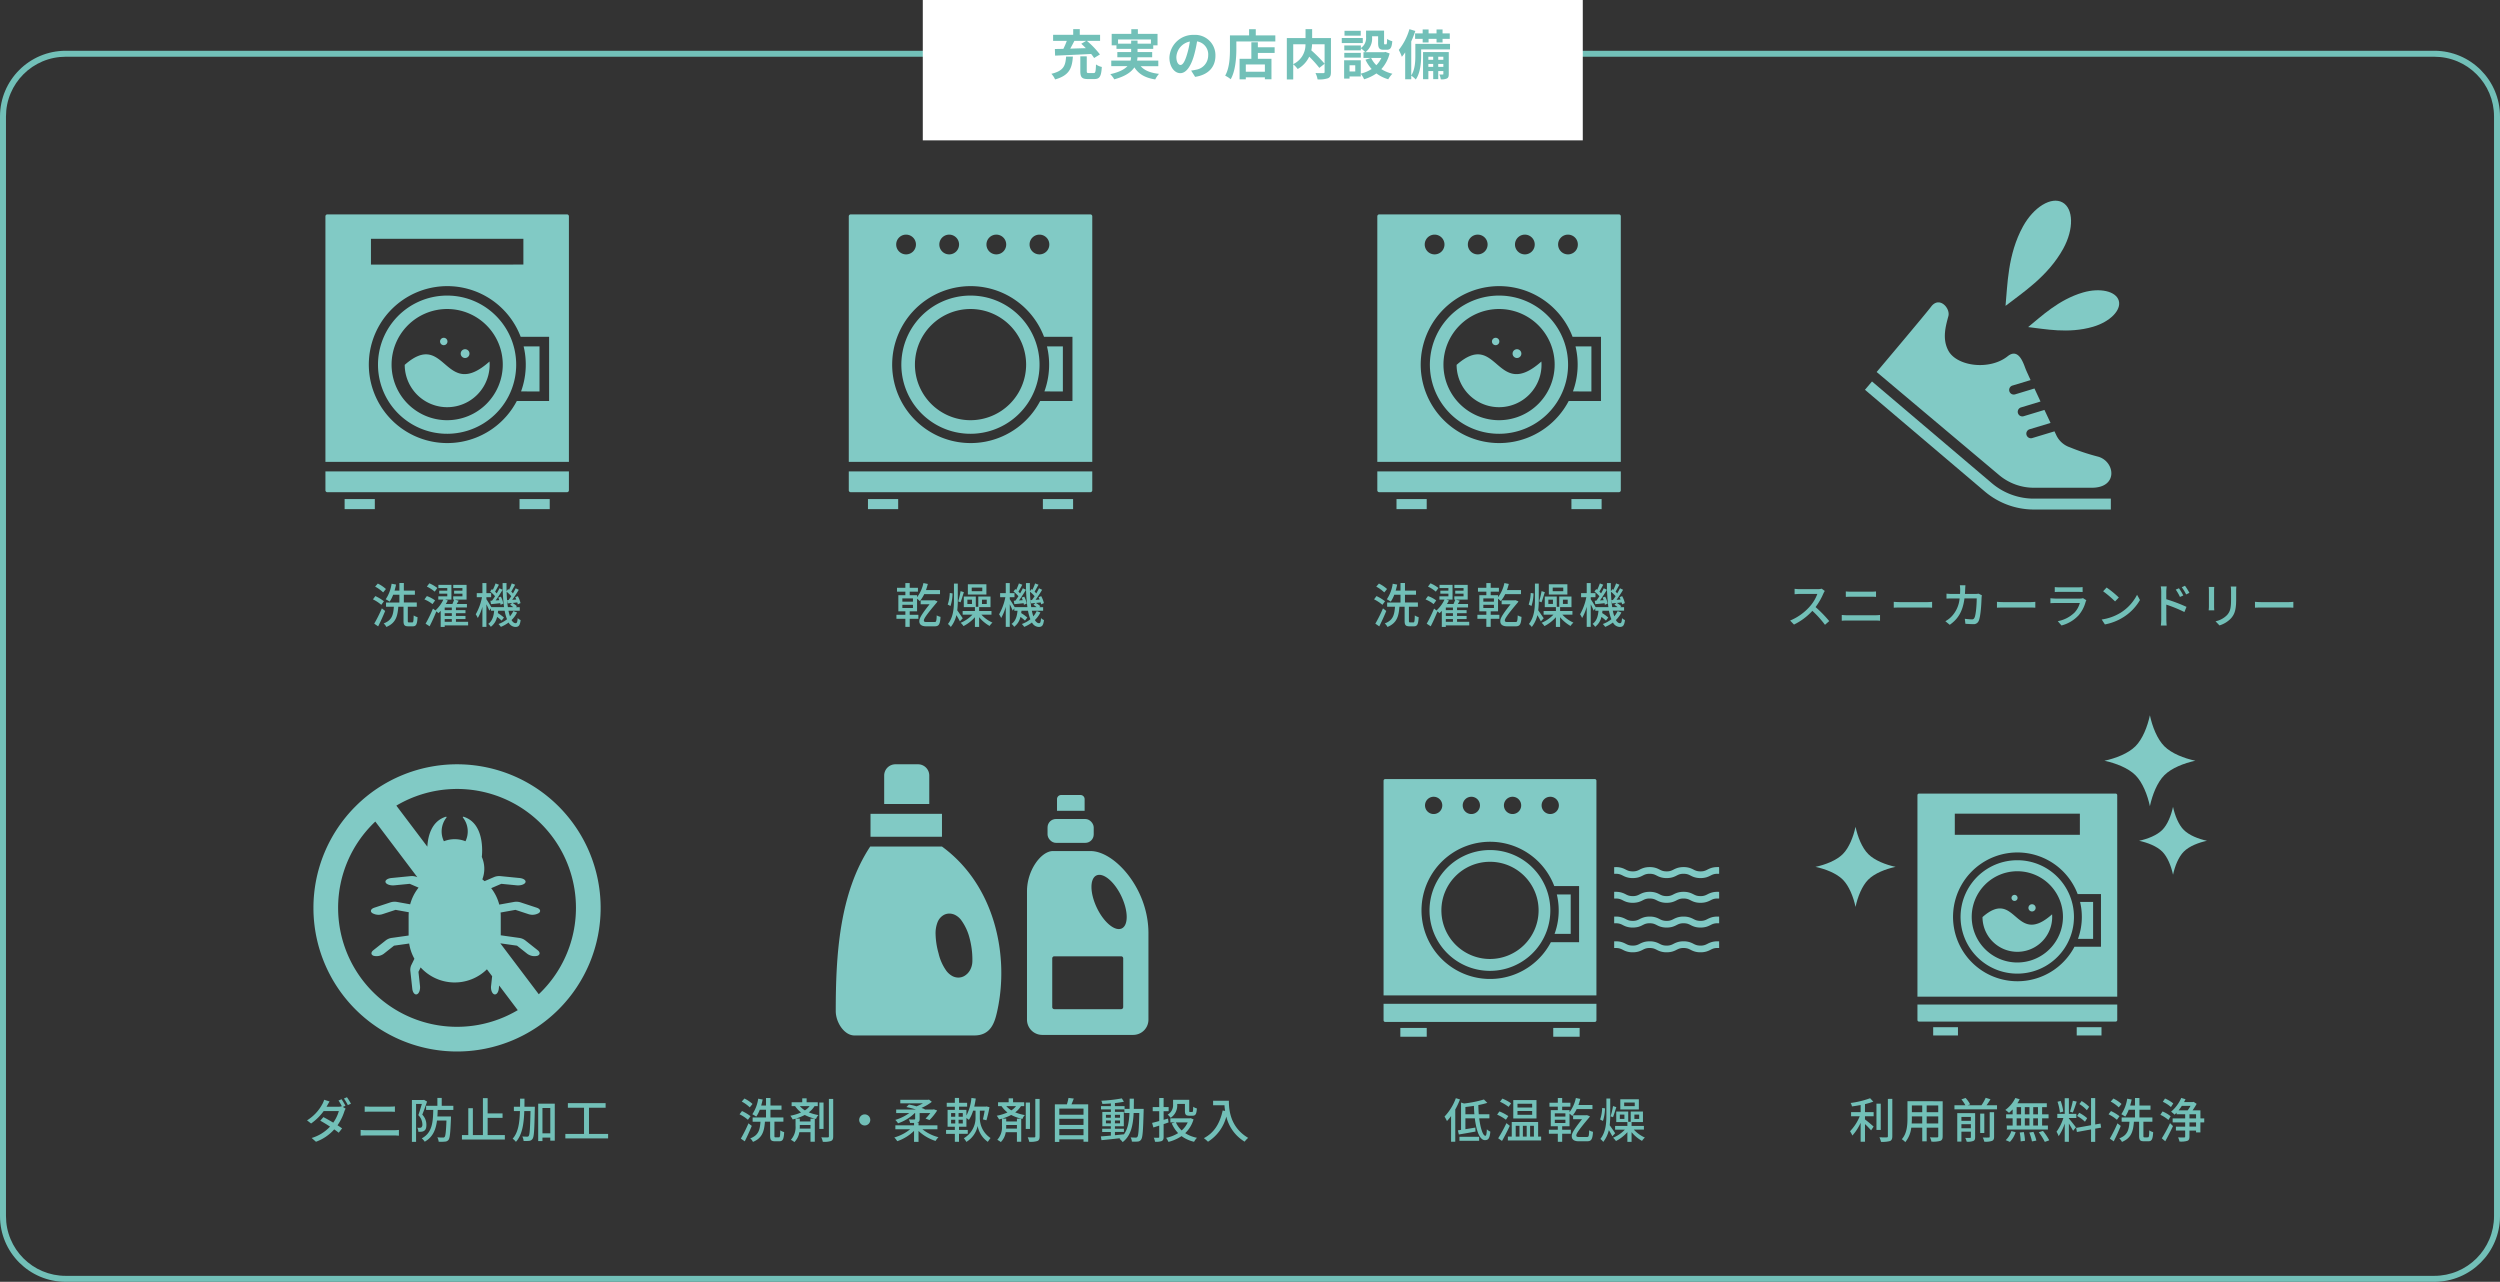 <svg xmlns="http://www.w3.org/2000/svg" xmlns:xlink="http://www.w3.org/1999/xlink" width="837.133" height="429.221" viewBox="0 0 837.133 429.221">
  <rect x="0" y="0" width="837.133" height="429.221" fill="#333333" stroke="none"/>
  <defs>
    <clipPath id="clip-path">
      <rect id="長方形_983" data-name="長方形 983" width="96.173" height="96.173" fill="none"/>
    </clipPath>
    <clipPath id="clip-path-2">
      <rect id="長方形_986" data-name="長方形 986" width="104.712" height="90.802" fill="none"/>
    </clipPath>
    <clipPath id="clip-path-3">
      <rect id="長方形_989" data-name="長方形 989" width="112.354" height="86.28" fill="none"/>
    </clipPath>
    <clipPath id="clip-path-4">
      <rect id="長方形_992" data-name="長方形 992" width="131.09" height="107.212" fill="none"/>
    </clipPath>
    <clipPath id="clip-path-5">
      <rect id="長方形_974" data-name="長方形 974" width="81.533" height="98.695" fill="none"/>
    </clipPath>
    <clipPath id="clip-path-8">
      <rect id="長方形_982" data-name="長方形 982" width="85.134" height="103.422" fill="none"/>
    </clipPath>
  </defs>
  <g id="グループ_1868" data-name="グループ 1868" transform="translate(-281 -1910.109)">
    <g id="S__414056458" transform="translate(281 1927.109)" fill="none">
      <path d="M22,0H815.133a22,22,0,0,1,22,22V390.221a22,22,0,0,1-22,22H22a22,22,0,0,1-22-22V22A22,22,0,0,1,22,0Z" stroke="none"/>
      <path d="M 22 2 C 19.299 2 16.68 2.529 14.216 3.571 C 11.834 4.578 9.695 6.02 7.858 7.858 C 6.02 9.695 4.578 11.834 3.571 14.216 C 2.529 16.68 2 19.299 2 22 L 2 390.221 C 2 392.922 2.529 395.541 3.571 398.005 C 4.578 400.386 6.02 402.525 7.858 404.363 C 9.695 406.2 11.834 407.643 14.216 408.65 C 16.68 409.692 19.299 410.221 22 410.221 L 815.133 410.221 C 817.834 410.221 820.453 409.692 822.917 408.65 C 825.299 407.643 827.438 406.2 829.275 404.363 C 831.112 402.525 832.555 400.386 833.562 398.005 C 834.604 395.541 835.133 392.922 835.133 390.221 L 835.133 22 C 835.133 19.299 834.604 16.68 833.562 14.216 C 832.555 11.834 831.112 9.695 829.275 7.858 C 827.438 6.02 825.299 4.578 822.917 3.571 C 820.453 2.529 817.834 2 815.133 2 L 22 2 M 22 3.0517578125e-05 L 815.133 3.0517578125e-05 C 827.283 3.0517578125e-05 837.133 9.85 837.133 22 L 837.133 390.221 C 837.133 402.371 827.283 412.221 815.133 412.221 L 22 412.221 C 9.85 412.221 -6.103515625e-05 402.371 -6.103515625e-05 390.221 L -6.103515625e-05 22 C -6.103515625e-05 9.85 9.85 3.0517578125e-05 22 3.0517578125e-05 Z" stroke="none" fill="#72c0b8"/>
    </g>
    <path id="パス_1200" data-name="パス 1200" d="M13.632-10.816a23.186,23.186,0,0,0-1.3-2.192l-1.024.432a16.426,16.426,0,0,1,1.136,1.952l-.064-.032a3.692,3.692,0,0,1-1.2.16H7.3l.192-.336c.176-.32.512-.944.832-1.424L6.5-12.832a6.427,6.427,0,0,1-.608,1.456,14.385,14.385,0,0,1-5.12,5.44L2.128-4.88A18.066,18.066,0,0,0,6.352-9.056h5.072A12.821,12.821,0,0,1,9.552-5.168c-1.168-.7-2.4-1.392-3.3-1.856L5.2-5.824c.864.48,2.1,1.216,3.264,1.984A13.731,13.731,0,0,1,2.32-.032L3.76,1.232A14.968,14.968,0,0,0,9.872-2.912c.592.416,1.12.8,1.5,1.12l1.136-1.456c-.4-.288-.944-.656-1.536-1.04A16.919,16.919,0,0,0,13.248-8.88a5.476,5.476,0,0,1,.448-.976l-.944-.576Zm-.512-2.432a16.058,16.058,0,0,1,1.312,2.208l1.04-.464a18.914,18.914,0,0,0-1.328-2.176ZM18.72-.8c.56-.048,1.216-.08,1.808-.08h9.408c.448,0,1.072.032,1.6.08V-2.736a13.417,13.417,0,0,1-1.6.1H20.528c-.592,0-1.232-.048-1.808-.1Zm1.36-7.984c.512-.032,1.136-.064,1.712-.064h6.736c.544,0,1.216.032,1.664.064v-1.824a16.314,16.314,0,0,1-1.664.08H21.776c-.528,0-1.168-.032-1.7-.08Zm19.856-4.032-.208.064h-3.84V1.264H37.28V-11.424h1.936C38.88-10.3,38.448-8.8,38.032-7.68a4.455,4.455,0,0,1,1.36,3.072,1.229,1.229,0,0,1-.32,1.008.971.971,0,0,1-.512.16c-.24,0-.512,0-.864-.032a3.24,3.24,0,0,1,.352,1.36,6.41,6.41,0,0,0,1.12-.032,1.783,1.783,0,0,0,.88-.336c.512-.336.688-1.008.688-1.952A4.861,4.861,0,0,0,39.36-7.856c.528-1.28,1.136-2.992,1.6-4.368ZM49.76-9.424v-1.392H45.872V-13.44H44.416v2.624H40.64v1.392h2.4c-.1,4.192-.368,7.664-3.856,9.52a4.384,4.384,0,0,1,.992,1.12c2.752-1.552,3.728-4.048,4.112-7.1h3.168c-.144,3.728-.32,5.152-.608,5.5a.666.666,0,0,1-.592.208c-.3,0-1.056,0-1.856-.08a3.827,3.827,0,0,1,.448,1.472,12.415,12.415,0,0,0,2.112-.032A1.533,1.533,0,0,0,48.144.592c.464-.592.624-2.384.816-7.184v-.64H44.416c.064-.7.08-1.44.112-2.192ZM61.248-1.008v-5.76H66.24V-8.256H61.248v-5.12H59.664V-1.008H56.3v-9.008H54.768v9.008H52.64V.48H67.008V-1.008ZM73.568-10.5c.016-.88.016-1.792.016-2.7H72.112c0,.928,0,1.824-.016,2.7H70.032V-9.04h2.032c-.112,3.872-.56,7.168-2.448,9.248a4.943,4.943,0,0,1,1.1,1.056c2.112-2.336,2.656-6.032,2.8-10.3H75.6c-.128,5.76-.256,7.856-.592,8.288a.515.515,0,0,1-.544.272c-.272,0-.912-.016-1.616-.048A3.327,3.327,0,0,1,73.28.96,11.65,11.65,0,0,0,75.168.928,1.472,1.472,0,0,0,76.3.224c.5-.72.608-3.088.736-10,.016-.192.016-.72.016-.72ZM79.6-1.584v-8.5h2.624v8.5ZM78.176-11.52V.992H79.6V-.16h2.624V.864h1.5V-11.52ZM95.184-1.392V-10.16h5.568V-11.7H88.112v1.536H93.52v8.768H87.264V.1h14.32V-1.392Z" transform="translate(383.042 2291.199)" fill="#72c0b8"/>
    <path id="パス_1201" data-name="パス 1201" d="M4.992-11.424a11.511,11.511,0,0,0-2.72-1.824l-.9,1.024a11.881,11.881,0,0,1,2.688,1.936Zm-.672,4.1A14.416,14.416,0,0,0,1.456-9.056L.64-7.968a13.26,13.26,0,0,1,2.8,1.84ZM3.632-4.944A46.035,46.035,0,0,1,1.072.176l1.312.912C3.168-.448,4.048-2.384,4.736-4.08Zm9.1,4.7c-.352,0-.416-.08-.416-.544v-4.7h3.008V-6.912H10.992V-9.5h3.7V-10.9h-3.7v-2.528H9.5V-10.9H7.888c.192-.656.352-1.328.5-2.016l-1.5-.272a12.448,12.448,0,0,1-1.968,5.2,12.987,12.987,0,0,1,1.312.8A10.134,10.134,0,0,0,7.408-9.5H9.5v2.592H5.024v1.424H7.648C7.456-2.784,7.024-.944,4.224.1A3.853,3.853,0,0,1,5.136,1.28c3.136-1.3,3.76-3.536,4-6.768H10.88v4.7c0,1.424.32,1.856,1.616,1.856h1.456c1.168,0,1.5-.656,1.632-3.056a4.758,4.758,0,0,1-1.3-.592c-.048,2-.112,2.336-.48,2.336ZM24.112-10.7A6.187,6.187,0,0,1,22.528-9.28a7.718,7.718,0,0,1-1.7-1.424Zm.288,6.32v1.2H20.784a8.09,8.09,0,0,0,.032-.864v-.336Zm2.432-6.32V-12H23.1v-1.312H21.632V-12H18.08v1.3h1.152a10.277,10.277,0,0,0,2,2.128,16.165,16.165,0,0,1-3.584,1.088,8.077,8.077,0,0,1,.784,1.248c.32-.08.64-.16.96-.256V-4.08A6.279,6.279,0,0,1,17.824.576a6.844,6.844,0,0,1,1.184.768,5.992,5.992,0,0,0,1.648-3.312H24.4v3.2h1.44V-6.5H24.4v.928H20.816v-.944H19.424A16.26,16.26,0,0,0,22.48-7.744a14.534,14.534,0,0,0,3.776,1.328,3.336,3.336,0,0,1,.8-1.28,16.656,16.656,0,0,1-3.232-.912,7.78,7.78,0,0,0,1.936-2.1Zm1.936-1.2H27.36v8.848h1.408Zm1.792-1.2V-.592c0,.272-.112.352-.368.368-.288,0-1.2.016-2.176-.032a6.612,6.612,0,0,1,.5,1.5A7.331,7.331,0,0,0,31.264.976C31.824.72,32,.288,32-.592V-13.1ZM40.7-6.08A1.857,1.857,0,0,0,42.56-4.224,1.857,1.857,0,0,0,44.416-6.08,1.857,1.857,0,0,0,42.56-7.936,1.857,1.857,0,0,0,40.7-6.08ZM66.9-2.96v-1.3h-6.32v-.928h-.56a1.179,1.179,0,0,0,.224-.064c.544-.16.7-.48.7-1.168V-8.368H64.5a12.238,12.238,0,0,1-1.584,1.824l1.328.512a18.727,18.727,0,0,0,2.576-3.216L65.68-9.632l-.288.08H62.576l.1-.112a10.015,10.015,0,0,0-1.136-.432,15.3,15.3,0,0,0,3.488-2.048l-.96-.752-.32.08h-9.28v1.184h7.584A17.456,17.456,0,0,1,59.9-10.624a20.134,20.134,0,0,0-2.544-.608l-.848.848a25.283,25.283,0,0,1,3.232.832H53.088v1.184h4.384A15.963,15.963,0,0,1,52.784-6.08a4.817,4.817,0,0,1,.928,1.136A14.855,14.855,0,0,0,59.3-8.368h.144v1.9c0,.176-.064.24-.3.24a17.753,17.753,0,0,1-1.824-.016,6.217,6.217,0,0,1,.448,1.184c.5,0,.928,0,1.312-.016v.816H52.816v1.3h4.96A14.6,14.6,0,0,1,52.464-.208a8.086,8.086,0,0,1,.992,1.248,15.1,15.1,0,0,0,5.616-3.456v3.68h1.5V-2.384A14.915,14.915,0,0,0,66.272.96a6.578,6.578,0,0,1,.976-1.248A14.458,14.458,0,0,1,61.856-2.96Zm8.5-4.192H73.984V-8.384h1.408Zm0,2.256H73.984V-6.144h1.408Zm-3.92-1.248h1.392V-4.9H71.472Zm0-2.24h1.392v1.232H71.472Zm9.632-.8H82.72c-.176,1.072-.4,2.192-.592,2.928l1.184.3a41.911,41.911,0,0,0,1.024-4.384l-.992-.256-.24.048H79.232c.208-.864.368-1.76.512-2.688l-1.456-.208a15.755,15.755,0,0,1-1.68,5.888v-1.9H74.144v-1.056h2.7v-1.3h-2.7V-13.44H72.736v1.632h-2.72v1.3h2.72v1.056H70.3v5.648h2.432v1.072H69.792v1.312h2.944V1.248h1.392V-1.424h2.928V-2.736H74.128V-3.808h2.48V-6.7a5.94,5.94,0,0,1,.832.608,11.753,11.753,0,0,0,1.408-3.088h.816V-6.64A7.9,7.9,0,0,1,75.744.048a7.686,7.686,0,0,1,.848,1.232,8.164,8.164,0,0,0,3.776-5.344,8.366,8.366,0,0,0,3.408,5.328c.224-.352.656-.96.912-1.28A8.026,8.026,0,0,1,81.1-6.64ZM93.232-10.7A6.187,6.187,0,0,1,91.648-9.28a7.717,7.717,0,0,1-1.7-1.424Zm.288,6.32v1.2H89.9a8.089,8.089,0,0,0,.032-.864v-.336Zm2.432-6.32V-12H92.224v-1.312H90.752V-12H87.2v1.3h1.152a10.277,10.277,0,0,0,2,2.128,16.165,16.165,0,0,1-3.584,1.088,8.077,8.077,0,0,1,.784,1.248c.32-.08.64-.16.96-.256V-4.08A6.279,6.279,0,0,1,86.944.576a6.844,6.844,0,0,1,1.184.768,5.992,5.992,0,0,0,1.648-3.312H93.52v3.2h1.44V-6.5H93.52v.928H89.936v-.944H88.544A16.26,16.26,0,0,0,91.6-7.744a14.534,14.534,0,0,0,3.776,1.328,3.336,3.336,0,0,1,.8-1.28,16.656,16.656,0,0,1-3.232-.912,7.78,7.78,0,0,0,1.936-2.1Zm1.936-1.2H96.48v8.848h1.408Zm1.792-1.2V-.592c0,.272-.112.352-.368.368-.288,0-1.2.016-2.176-.032a6.612,6.612,0,0,1,.5,1.5,7.331,7.331,0,0,0,2.752-.272c.56-.256.736-.688.736-1.568V-13.1ZM107.712-.96V-3.024h8.1V-.96Zm8.1-5.488V-4.4h-8.1V-6.448Zm0-3.424v2.048h-8.1V-9.872ZM111.776-11.3c.272-.576.528-1.264.784-1.936l-1.776-.208a17.393,17.393,0,0,1-.528,2.144h-4.032V1.28h1.488V.416h8.1v.8h1.568V-11.3Zm14.56,9.248h3.008V-3.136h-3.008v-.816h2.976V-8.768h-2.976V-9.6H129.5v1.2h1.7c-.128,2.912-.528,5.328-1.84,7.136-1.008.112-2.032.208-3.024.3Zm-3.008-2.88V-5.9h1.648v.976Zm4.72-.976v.976h-1.712V-5.9Zm-1.712-.912v-.976h1.712v.976Zm-3.008-.976h1.648v.976h-1.648Zm9.328-1.984c.016-1.088.032-2.24.032-3.424h-1.424c0,1.2,0,2.336-.016,3.424h-1.68V-10.7h-3.232v-1.024c1.1-.112,2.16-.272,3.008-.448l-.7-1.12a49.771,49.771,0,0,1-6.864.784,4.429,4.429,0,0,1,.352,1.072c.9-.032,1.872-.08,2.848-.16v.9h-3.3v1.1h3.3v.832h-2.864v4.816h2.864v.816h-2.912v1.088h2.912V-.832c-1.264.112-2.416.208-3.344.272L121.824.7c1.712-.16,4.016-.4,6.32-.672a3.514,3.514,0,0,1-.288.224,5,5,0,0,1,1.072,1.1c2.752-2.112,3.472-5.5,3.68-9.76H134.5c-.128,5.5-.288,7.536-.64,7.984a.606.606,0,0,1-.576.256c-.288,0-.944,0-1.68-.064a3.934,3.934,0,0,1,.416,1.408,11.206,11.206,0,0,0,1.968-.016A1.413,1.413,0,0,0,135.12.48c.512-.688.656-2.96.832-9.568,0-.176.016-.688.016-.688ZM147.2-11.44h2.576v2.3c0,1.3.32,1.648,1.472,1.648h1.088c.976,0,1.328-.512,1.44-2.448a3.577,3.577,0,0,1-1.232-.544c-.032,1.536-.1,1.76-.368,1.76h-.688c-.24,0-.272-.048-.272-.432v-3.664h-5.408v1.6A3.607,3.607,0,0,1,144-7.856a5.267,5.267,0,0,1,.992,1.072,4.947,4.947,0,0,0,2.208-4.4Zm-3.072,4.912-1.488.416v-2.9h1.68v-1.376h-1.68v-3.04h-1.472v3.04h-2.176v1.376h2.176v3.3c-.912.256-1.744.48-2.384.624l.432,1.536c.592-.176,1.264-.4,1.952-.624v3.76c0,.24-.08.3-.288.3-.208.016-.864.016-1.536-.016a5.089,5.089,0,0,1,.416,1.36A5.588,5.588,0,0,0,142,.992c.48-.24.64-.64.64-1.408V-4.672c.544-.176,1.1-.368,1.648-.56Zm6.576,1.28a7.828,7.828,0,0,1-2.016,2.688,8.486,8.486,0,0,1-1.936-2.688Zm.976-1.424-.272.064H144.9v1.36h1.5l-1.04.32A10.807,10.807,0,0,0,147.5-1.664,12.071,12.071,0,0,1,143.472-.08a6.392,6.392,0,0,1,.784,1.36A13.767,13.767,0,0,0,148.64-.656a11.6,11.6,0,0,0,4.192,1.9A7.2,7.2,0,0,1,153.808-.1a11.141,11.141,0,0,1-3.936-1.552,10.242,10.242,0,0,0,2.784-4.624Zm7.536-5.824v1.5h3.808a17.679,17.679,0,0,0,.208,1.9l-.816-.144c-.928,4.336-2.864,7.488-6.3,9.264a11.38,11.38,0,0,1,1.376,1.2A14.111,14.111,0,0,0,163.632-7.2a13.575,13.575,0,0,0,6.128,8.4,7.518,7.518,0,0,1,1.2-1.264c-6.1-3.6-6.464-9.536-6.464-12.432Z" transform="translate(528 2291.199)" fill="#72c0b8"/>
    <path id="パス_1202" data-name="パス 1202" d="M4.1-13.36A17.784,17.784,0,0,1,.3-7.2,11.577,11.577,0,0,1,1.12-5.7,18.569,18.569,0,0,0,2.5-7.36V1.232H3.9v-10.8a25.825,25.825,0,0,0,1.584-3.376ZM5.3.9h6.592V-.432H5.3Zm2-8.864V-10.4c.928-.112,1.888-.24,2.848-.384.032.96.08,1.9.16,2.816Zm8.032,1.344V-7.968H11.776c-.08-.992-.128-2.016-.144-3.088a27.654,27.654,0,0,0,3.008-.736L13.5-12.928a36.224,36.224,0,0,1-6.656,1.344L5.84-11.9v9.152l-1.056.16L5.1-1.2c1.568-.256,3.632-.64,5.584-.976L10.624-3.52c-1.136.192-2.272.384-3.328.544V-6.624h3.152C10.96-2.48,12.048.688,13.856.688c1.1,0,1.584-.576,1.792-2.848a4.049,4.049,0,0,1-1.168-.784c-.064,1.52-.192,2.176-.5,2.176-.8,0-1.632-2.464-2.064-5.856Zm14.32-3.616H24.736V-11.5h4.912Zm0,2.448H24.736v-1.28h4.912ZM31.1-12.736H23.328V-6.56H31.1Zm-8.5,1.1a13.572,13.572,0,0,0-2.928-1.584l-.8,1.056a14.112,14.112,0,0,1,2.88,1.712ZM21.664-7.36a14.754,14.754,0,0,0-2.976-1.568L17.92-7.856a14.734,14.734,0,0,1,2.944,1.712ZM21.04-5.008A47.421,47.421,0,0,1,18.272.064l1.28.9c.864-1.5,1.84-3.408,2.608-5.072Zm3.1.9h1.264V-.5H24.144Zm3.68,0V-.5h-1.28V-4.112Zm2.416,0V-.5H28.96V-4.112ZM31.648-.5v-4.88H22.816V-.5h-1.3V.8H32.656V-.5Zm5.584-5.648h3.552v1.088H37.232Zm0-2.128h3.552v1.088H37.232ZM39.7-3.952H42.16v-4.24a10.252,10.252,0,0,1,.912.816A11.046,11.046,0,0,0,44.56-9.712h5.28v-1.36h-4.7a20.327,20.327,0,0,0,.624-2.048l-1.472-.3A12.118,12.118,0,0,1,42.16-8.672V-9.36H39.7v-1.168h2.752V-11.84H39.7v-1.584H38.24v1.584h-2.8v1.312h2.8V-9.36H35.888v5.408H38.24V-2.8H35.248v1.344H38.24v2.7H39.7v-2.7h2.9V-2.8H39.7ZM45.248-.368c-.512,0-.816-.144-.816-.464,0-.528.288-1.3,4.4-6.16.064-.1.112-.224.16-.3l-.976-.384-.352.032h-4.3V-6.32h2.992c-3.3,4.128-3.44,4.976-3.44,5.712,0,1.024.72,1.68,2.336,1.68h2.768c1.328,0,1.856-.48,2-3.168a4.509,4.509,0,0,1-1.28-.5c-.048,1.968-.192,2.224-.688,2.224ZM64-10.688H60.464V-11.9H64Zm1.376-2.32H59.168v3.424h6.208Zm-8.64,2.288a28.424,28.424,0,0,1-.816,3.44l.8.3c.336-.848.736-2.256,1.12-3.376ZM53.1-10.1a13.583,13.583,0,0,1-.688,3.888l.944.464a14.666,14.666,0,0,0,.688-4.208Zm4.352,8.48C57.2-2,56.144-3.568,55.616-4.288a28.556,28.556,0,0,0,.176-3.5v-5.456h-1.28v5.456c0,2.816-.208,5.776-2.016,8.08a5.135,5.135,0,0,1,.96.992,9.883,9.883,0,0,0,1.872-3.952c.448.736.928,1.568,1.168,2.08Zm3.088-4.8H59.008v-1.44h1.536Zm3.344-1.44h1.6v1.44h-1.6Zm3.184,5.024V-4.064H62.944v-1.3h3.808V-8.9h-4.1v3.44h-.832V-8.9H57.808V-5.36h3.728v1.3H57.424v1.232H60.7a11.893,11.893,0,0,1-3.952,2.72,5.734,5.734,0,0,1,.96,1.1,13.106,13.106,0,0,0,3.824-2.976V1.264h1.408V-1.984a12.219,12.219,0,0,0,3.5,2.928,5.384,5.384,0,0,1,.96-1.12,11.167,11.167,0,0,1-3.7-2.656Z" transform="translate(764.398 2291.199)" fill="#72c0b8"/>
    <path id="パス_1203" data-name="パス 1203" d="M5.488-11.376a19.967,19.967,0,0,0,2.784-.832L7.2-13.344A29.853,29.853,0,0,1,.688-11.76a4.412,4.412,0,0,1,.448,1.152c.928-.112,1.92-.272,2.9-.464v2.384H.832v1.376h2.9A15.749,15.749,0,0,1,.48-2.288a9.631,9.631,0,0,1,.784,1.44A16.563,16.563,0,0,0,4.032-5.12V1.232H5.488V-4.7c.752.72,1.6,1.6,2.048,2.112l.848-1.264c-.432-.384-2.112-1.824-2.9-2.4V-7.312h2.9V-8.688h-2.9Zm5.28-.144H9.328v8.8h1.44Zm2.384-1.6v12.5c0,.288-.112.384-.416.384-.32.016-1.328.016-2.416-.032a6.733,6.733,0,0,1,.528,1.536A9.727,9.727,0,0,0,13.856.992c.56-.256.784-.688.784-1.616v-12.5ZM26.144-4.9V-7.264h3.872V-4.9Zm-5.024,0c.048-.592.064-1.184.064-1.728v-.64h3.472V-4.9Zm3.536-6.016v2.256H21.184v-2.256Zm5.36,2.256H26.144v-2.256h3.872Zm1.488-3.68H19.712v5.7c0,2.256-.16,5.088-1.9,7.024a4.925,4.925,0,0,1,1.168.976,9.178,9.178,0,0,0,2-4.848h3.68V1.088h1.488V-3.488h3.872V-.624c0,.3-.112.4-.4.4-.3,0-1.36.016-2.384-.032a6.148,6.148,0,0,1,.5,1.44A8.759,8.759,0,0,0,30.72.928C31.3.7,31.5.256,31.5-.608ZM37.776-3.28V-4.64h3.168v1.36Zm3.168-3.808v1.312H37.776V-7.088Zm1.424-1.264H36.384V1.184h1.392V-2.144h3.168V-.336c0,.208-.064.272-.288.288-.192.016-.9.016-1.6-.016a6.233,6.233,0,0,1,.5,1.28A5.409,5.409,0,0,0,41.76.96c.464-.208.608-.576.608-1.264ZM47.248-.48c0,.224-.08.288-.336.3-.24.016-1.1.016-2-.016a5.187,5.187,0,0,1,.528,1.408A6.614,6.614,0,0,0,48,.944c.544-.224.72-.624.72-1.408V-8.656H47.248ZM45.44-8.208H44.064V-1.7H45.44Zm.752-2.784c.448-.608.9-1.312,1.328-2l-1.616-.5a15.134,15.134,0,0,1-1.408,2.5H39.888l.816-.3a9.612,9.612,0,0,0-1.536-2.144l-1.392.48A10.644,10.644,0,0,1,39.1-10.992H35.44v1.36H49.7v-1.36Zm17.216,3.04H61.824v-2.4h1.584Zm0,3.744H61.824v-2.4h1.584Zm-7.136-2.4H57.76v2.4H56.272Zm4.288,0v2.4H59.008v-2.4ZM59.008-7.952v-2.4H60.56v2.4Zm-2.736-2.4H57.76v2.4H56.272Zm-1.344,2.4H52.752v1.344h2.176v2.4H52.992v1.344H66.736V-4.208H64.8v-2.4h2.16V-7.952H64.8v-2.4h1.568v-1.312h-9.84a11.194,11.194,0,0,0,.768-1.344l-1.456-.416a10.755,10.755,0,0,1-3.36,4,9.732,9.732,0,0,1,1.232.976A13.422,13.422,0,0,0,54.928-9.6ZM54.016,1.28a8.414,8.414,0,0,0,1.92-3.264L54.5-2.336A7.137,7.137,0,0,1,52.608.688ZM57.3-1.872a17.681,17.681,0,0,1,.32,2.976L59.072.9a17.756,17.756,0,0,0-.4-2.912Zm3.2.016a15.675,15.675,0,0,1,.9,2.976L62.864.832a14.817,14.817,0,0,0-.976-2.912Zm3.184-.1A20.015,20.015,0,0,1,65.7,1.28L67.2.752A20.064,20.064,0,0,0,65.088-2.4Zm16.88-8.512A12.906,12.906,0,0,0,78.032-12.4l-.752,1.008a11.58,11.58,0,0,1,2.5,2.064Zm-.672,3.808a13.861,13.861,0,0,0-2.672-1.808l-.7,1.072a12.244,12.244,0,0,1,2.624,1.92Zm-4.8-5.84a28.3,28.3,0,0,1-.96,3.648l.944.288c.416-.912.9-2.4,1.312-3.648Zm-3.2,3.632a16.542,16.542,0,0,0-.88-3.568l-1.056.272a16.545,16.545,0,0,1,.8,3.6ZM73.76-6.72h2.5V-8.112h-2.5v-5.232H72.368v5.232h-2.48V-6.72H71.92a15.811,15.811,0,0,1-2.3,4.592,7.959,7.959,0,0,1,.72,1.488,16.619,16.619,0,0,0,2.032-4.24V1.248H73.76V-4.864c.528.848,1.136,1.856,1.408,2.432L76.112-3.6c-.336-.48-1.872-2.432-2.352-2.944ZM84.56-3.5l-.208-1.36-1.776.3v-8.848H81.184v9.1l-4.976.9.24,1.376L81.184-2.9v4.16h1.392V-3.152Zm6.832-7.92a11.511,11.511,0,0,0-2.72-1.824l-.9,1.024a11.881,11.881,0,0,1,2.688,1.936Zm-.672,4.1a14.416,14.416,0,0,0-2.864-1.728L87.04-7.968a13.26,13.26,0,0,1,2.8,1.84Zm-.688,2.384a46.036,46.036,0,0,1-2.56,5.12l1.312.912c.784-1.536,1.664-3.472,2.352-5.168Zm9.1,4.7c-.352,0-.416-.08-.416-.544v-4.7h3.008V-6.912H97.392V-9.5h3.7V-10.9h-3.7v-2.528H95.9V-10.9H94.288c.192-.656.352-1.328.5-2.016l-1.5-.272a12.448,12.448,0,0,1-1.968,5.2,12.987,12.987,0,0,1,1.312.8A10.134,10.134,0,0,0,93.808-9.5h2.1v2.592h-4.48v1.424h2.624c-.192,2.7-.624,4.544-3.424,5.584a3.853,3.853,0,0,1,.912,1.184c3.136-1.3,3.76-3.536,4-6.768H97.28v4.7c0,1.424.32,1.856,1.616,1.856h1.456c1.168,0,1.5-.656,1.632-3.056a4.758,4.758,0,0,1-1.3-.592c-.048,2-.112,2.336-.48,2.336ZM108.72-11.6a11.214,11.214,0,0,0-2.768-1.648l-.736,1.1a10.646,10.646,0,0,1,2.72,1.76Zm-.88,4.3a10.37,10.37,0,0,0-2.72-1.616l-.72,1.12a11.809,11.809,0,0,1,2.688,1.728Zm-1.808,8.368c.848-1.5,1.824-3.424,2.592-5.088l-.992-.976A46.036,46.036,0,0,1,104.88.08Zm10.32-4.9h-2.208V-5.248h2.208Zm-2.208-4.144h2.208v1.392h-2.208Zm.352-2.816a12.647,12.647,0,0,1-.944,1.5H110.5a18.115,18.115,0,0,0,1.088-1.5Zm4.592,4.208h-1.28v-2.7h-2.64a18.167,18.167,0,0,0,1.376-2.176l-1.008-.672-.256.064h-2.944c.176-.32.336-.624.48-.944l-1.424-.432a12.662,12.662,0,0,1-3.408,4.608,12.128,12.128,0,0,1,1.184.992l.656-.656v.528h2.88v1.392h-4.192v1.328H112.7v1.424h-3.1v1.312h3.1v2c0,.24-.08.288-.352.3-.24.016-1.136.016-2.016-.016a6.184,6.184,0,0,1,.464,1.392,7,7,0,0,0,2.624-.24c.544-.208.72-.624.72-1.424V-2.512h2.208V-1.9h1.456V-5.248h1.28Z" transform="translate(900.009 2291.199)" fill="#72c0b8"/>
    <g id="グループ_918" data-name="グループ 918" transform="translate(385.955 2166.033)">
      <g id="グループ_917" data-name="グループ 917" transform="translate(0 0.001)" clip-path="url(#clip-path)">
        <path id="パス_592" data-name="パス 592" d="M48.087,0A48.086,48.086,0,1,0,96.173,48.087,48.086,48.086,0,0,0,48.087,0M8.265,48.087A39.7,39.7,0,0,1,20.72,19.175L34.8,37.818l-.188-.081a4.525,4.525,0,0,0-2.153-.281l-6.314.624c-1.364.134-2.254.793-1.982,1.468s1.6,1.117,2.973.98l5.1-.5,2.97,1.274a15.342,15.342,0,0,0-2.815,5.585L28.018,46.1a4.667,4.667,0,0,0-2.21.131L20.4,48.015c-1.168.386-1.5,1.186-.752,1.782a4.192,4.192,0,0,0,3.491.383l4.369-1.437,4.424.8c-.037.434-.062.872-.062,1.316V57.34l-5.623.793a4.237,4.237,0,0,0-1.987.8l-4.192,3.321c-.9.719-.847,1.563.123,1.883a4.114,4.114,0,0,0,3.41-.723l3.386-2.68,5.068-.714a15.317,15.317,0,0,0,1.754,5.1l-1.05,2.144a3.761,3.761,0,0,0-.3,2l.642,5.895c.138,1.278.829,2.115,1.543,1.861s1.178-1.485,1.04-2.761l-.517-4.76.727-1.483a15.424,15.424,0,0,0,22.2.636l1.747,2.313-.358,3.293c-.139,1.277.326,2.514,1.04,2.761s1.405-.584,1.543-1.861l.119-1.089,6.233,8.255A39.82,39.82,0,0,1,8.265,48.087M75.453,77,62.579,59.951l5.589.787,3.385,2.68a4.115,4.115,0,0,0,3.41.723c.97-.32,1.027-1.164.123-1.883l-4.192-3.321a4.242,4.242,0,0,0-1.987-.8l-6.184-.872V50.854c0-.41-.022-.815-.054-1.217l4.976-.894,4.369,1.437a4.192,4.192,0,0,0,3.491-.383c.751-.6.416-1.4-.752-1.782l-5.41-1.783a4.667,4.667,0,0,0-2.21-.131l-4.908.881a15.343,15.343,0,0,0-2.7-5.5l3.388-1.454,5.1.5c1.37.137,2.7-.3,2.973-.98s-.618-1.334-1.982-1.468L62.7,37.456a4.525,4.525,0,0,0-2.153.281L57.3,39.131c-.242-.207-.49-.408-.745-.6a9.843,9.843,0,0,0-.172-7.5c.171-1.55.945-11.209-6.053-13.447-.322-.1-.423.111-.161.4a7.49,7.49,0,0,1,.742,7.786,9.819,9.819,0,0,0-7.224,0,7.488,7.488,0,0,1,.743-7.786c.262-.291.161-.5-.161-.4-4.77,1.525-5.927,6.5-6.128,10L27.763,13.844A39.814,39.814,0,0,1,75.453,77" transform="translate(0 -0.001)" fill="#81cac5"/>
      </g>
    </g>
    <g id="グループ_920" data-name="グループ 920" transform="translate(560.853 2166.033)">
      <g id="グループ_919" data-name="グループ 919" transform="translate(0)" clip-path="url(#clip-path-2)">
        <path id="パス_593" data-name="パス 593" d="M48.341,3.772A3.772,3.772,0,0,0,44.569,0H37.017a3.772,3.772,0,0,0-3.775,3.771v9.536h15.1Z" transform="translate(-17.024 -0.001)" fill="#81cac5"/>
        <rect id="長方形_984" data-name="長方形 984" width="23.929" height="7.676" transform="translate(11.64 16.589)" fill="#81cac5"/>
        <path id="パス_594" data-name="パス 594" d="M35.569,56.459H11.536C1.2,72.129,0,92.8,0,111.544c0,3.846,2.884,8.171,6.248,8.171H46.385c5.607,0,6.862-4.417,7.69-8.171,4.087-18.506-.721-42.107-18.506-55.085m10.177,38.5a6.27,6.27,0,0,1-.74,2.8,5.079,5.079,0,0,1-1.974,2.055,4.062,4.062,0,0,1-1.985.521,4.307,4.307,0,0,1-2.131-.583,6.39,6.39,0,0,1-1.81-1.591,16.293,16.293,0,0,1-2.685-5.964,25.59,25.59,0,0,1-.995-6.519,10.118,10.118,0,0,1,.634-3.8,4.831,4.831,0,0,1,2.017-2.448A3.888,3.888,0,0,1,38.03,78.9a4.473,4.473,0,0,1,2.217.617,5.919,5.919,0,0,1,1.735,1.541,17.6,17.6,0,0,1,2.862,6.2,27.784,27.784,0,0,1,.91,7.025c0,.229,0,.452-.008.675" transform="translate(0 -28.913)" fill="#81cac5"/>
        <path id="パス_595" data-name="パス 595" d="M161.1,26.372v-3.91a1.378,1.378,0,0,0-1.374-1.374h-6.5a1.378,1.378,0,0,0-1.374,1.374v3.91Z" transform="translate(-77.763 -10.799)" fill="#81cac5"/>
        <rect id="長方形_985" data-name="長方形 985" width="15.459" height="7.99" rx="2.816" transform="translate(70.921 18.32)" fill="#81cac5"/>
        <path id="パス_596" data-name="パス 596" d="M152.558,59.559H139.917c-3.847,0-8.657,6.321-8.657,13.466v43.008a5.1,5.1,0,0,0,5.084,5.084h30.5a5.1,5.1,0,0,0,5.084-5.084V87.04c0-14.977-11.4-27.481-19.374-27.481m10.919,52.254a.689.689,0,0,1-.687.687H140.4a.689.689,0,0,1-.687-.687V95.485a.689.689,0,0,1,.687-.687H162.79a.689.689,0,0,1,.687.687ZM163,85.462c-2.259,1.084-6-2-8.343-6.9s-2.421-9.741-.161-10.825,6,2,8.343,6.9,2.42,9.741.161,10.825" transform="translate(-67.22 -30.501)" fill="#81cac5"/>
      </g>
    </g>
    <g id="グループ_922" data-name="グループ 922" transform="translate(744.291 2170.98)">
      <g id="グループ_921" data-name="グループ 921" transform="translate(0 0)" clip-path="url(#clip-path-3)">
        <path id="パス_597" data-name="パス 597" d="M0,159.745a.551.551,0,0,0,.165.4.541.541,0,0,0,.4.164H70.715a.539.539,0,0,0,.4-.164.549.549,0,0,0,.165-.4v-5.519H0Z" transform="translate(0 -78.981)" fill="#81cac5"/>
        <path id="パス_598" data-name="パス 598" d="M122.776,92.393V79.207h-4.65a22.946,22.946,0,0,1-.752,13.186Z" transform="translate(-60.109 -40.563)" fill="#81cac5"/>
        <path id="パス_599" data-name="パス 599" d="M51.84,48.722a20.226,20.226,0,1,0,14.279,5.924A20.133,20.133,0,0,0,51.84,48.722m0,36.478A16.275,16.275,0,1,1,68.115,68.924,16.294,16.294,0,0,1,51.84,85.2" transform="translate(-16.202 -24.951)" fill="#81cac5"/>
        <rect id="長方形_987" data-name="長方形 987" width="8.841" height="2.947" transform="translate(5.616 83.333)" fill="#81cac5"/>
        <rect id="長方形_988" data-name="長方形 988" width="8.841" height="2.947" transform="translate(56.819 83.333)" fill="#81cac5"/>
        <path id="パス_600" data-name="パス 600" d="M71.111.167a.554.554,0,0,0-.4-.167H.561a.555.555,0,0,0-.4.167A.555.555,0,0,0,0,.563V72.44H71.276V.563a.551.551,0,0,0-.165-.4m-15.3,5.76A2.892,2.892,0,1,1,52.921,8.82a2.892,2.892,0,0,1,2.892-2.892m-12.623,0A2.892,2.892,0,1,1,40.3,8.82,2.892,2.892,0,0,1,43.19,5.927m-13.8,0A2.892,2.892,0,1,1,26.5,8.82a2.892,2.892,0,0,1,2.892-2.892m-12.623,0A2.892,2.892,0,1,1,13.878,8.82,2.892,2.892,0,0,1,16.77,5.927m48.7,48.709H56.018a22.971,22.971,0,1,1,1.139-18.8h8.317Z" transform="translate(0.001)" fill="#81cac5"/>
        <path id="パス_601" data-name="パス 601" d="M192.829,111.365a6.8,6.8,0,0,0-2.006.273,8.014,8.014,0,0,0-1.347.57c-.163.082-.32.161-.478.231a4.118,4.118,0,0,1-1.842.357,4.644,4.644,0,0,1-1.362-.176,5.766,5.766,0,0,1-.957-.412c-.188-.095-.385-.193-.605-.293a6.488,6.488,0,0,0-2.761-.55,6.8,6.8,0,0,0-2,.273,8.025,8.025,0,0,0-1.348.571c-.162.082-.318.161-.475.23a4.113,4.113,0,0,1-1.84.357,4.655,4.655,0,0,1-1.362-.175,5.826,5.826,0,0,1-.956-.412c-.188-.1-.385-.194-.6-.293a6.474,6.474,0,0,0-2.76-.551,6.8,6.8,0,0,0-2,.273,8.043,8.043,0,0,0-1.348.571c-.162.083-.318.161-.475.23a4.114,4.114,0,0,1-1.841.357,4.645,4.645,0,0,1-1.36-.175,5.813,5.813,0,0,1-.955-.413c-.188-.095-.385-.193-.6-.292a6.468,6.468,0,0,0-2.754-.551h-.548v2.242h.549a4.617,4.617,0,0,1,1.362.176,5.793,5.793,0,0,1,.957.412c.187.095.383.193.6.291a6.458,6.458,0,0,0,2.765.551,6.8,6.8,0,0,0,2-.272,7.928,7.928,0,0,0,1.344-.57c.164-.083.321-.162.48-.232a4.115,4.115,0,0,1,1.84-.357,4.643,4.643,0,0,1,1.363.176,5.856,5.856,0,0,1,.959.414c.186.094.383.193.6.291a6.476,6.476,0,0,0,2.765.55,6.8,6.8,0,0,0,2-.272,7.956,7.956,0,0,0,1.343-.57c.164-.083.321-.162.48-.232a4.115,4.115,0,0,1,1.84-.357,4.662,4.662,0,0,1,1.365.176,5.854,5.854,0,0,1,.957.413c.188.095.385.193.6.292a6.419,6.419,0,0,0,2.726.55h.04a6.811,6.811,0,0,0,2-.272,8.035,8.035,0,0,0,1.346-.57c.163-.083.32-.162.478-.231a4.123,4.123,0,0,1,1.844-.358h.548v-1.692l-.006-.549Z" transform="translate(-81.031 -57.031)" fill="#81cac5"/>
        <path id="パス_602" data-name="パス 602" d="M192.829,94.384a6.8,6.8,0,0,0-2.006.273,8.014,8.014,0,0,0-1.347.57c-.163.082-.32.161-.478.231a4.118,4.118,0,0,1-1.842.357,4.644,4.644,0,0,1-1.362-.176,5.765,5.765,0,0,1-.957-.412c-.188-.095-.385-.193-.605-.293a6.487,6.487,0,0,0-2.761-.55,6.8,6.8,0,0,0-2,.273,8.026,8.026,0,0,0-1.348.571c-.162.082-.318.161-.475.23a4.106,4.106,0,0,1-1.84.357,4.655,4.655,0,0,1-1.362-.175,5.825,5.825,0,0,1-.956-.412c-.188-.1-.385-.194-.6-.293a6.474,6.474,0,0,0-2.76-.551,6.8,6.8,0,0,0-2,.273,8.044,8.044,0,0,0-1.348.571c-.162.082-.318.161-.475.23a4.114,4.114,0,0,1-1.841.357,4.645,4.645,0,0,1-1.36-.175,5.813,5.813,0,0,1-.955-.413c-.188-.095-.385-.193-.6-.292a6.468,6.468,0,0,0-2.754-.551h-.548v2.242h.549a4.617,4.617,0,0,1,1.362.176,5.792,5.792,0,0,1,.957.412c.187.095.383.193.6.291a6.458,6.458,0,0,0,2.765.551,6.8,6.8,0,0,0,2-.272,7.928,7.928,0,0,0,1.344-.57c.164-.083.321-.162.48-.232a4.115,4.115,0,0,1,1.84-.357,4.643,4.643,0,0,1,1.363.176,5.855,5.855,0,0,1,.959.414c.186.094.383.193.6.291a6.476,6.476,0,0,0,2.765.55,6.8,6.8,0,0,0,2-.272,7.956,7.956,0,0,0,1.343-.57c.164-.083.321-.162.48-.232a4.115,4.115,0,0,1,1.84-.357,4.662,4.662,0,0,1,1.365.176,5.852,5.852,0,0,1,.957.413c.188.095.385.193.6.292a6.419,6.419,0,0,0,2.726.55h.04a6.811,6.811,0,0,0,2-.272,8.035,8.035,0,0,0,1.346-.57c.163-.083.32-.162.478-.231a4.123,4.123,0,0,1,1.844-.358h.548V94.933l-.006-.549Z" transform="translate(-81.031 -48.335)" fill="#81cac5"/>
        <path id="パス_603" data-name="パス 603" d="M192.829,77.4a6.815,6.815,0,0,0-2.006.272,8.054,8.054,0,0,0-1.347.57c-.163.083-.32.161-.478.231a4.117,4.117,0,0,1-1.842.358,4.66,4.66,0,0,1-1.362-.176,5.769,5.769,0,0,1-.957-.413c-.188-.094-.385-.193-.605-.292a6.48,6.48,0,0,0-2.761-.55,6.8,6.8,0,0,0-2,.272,8.065,8.065,0,0,0-1.348.571c-.162.083-.318.161-.475.23a4.106,4.106,0,0,1-1.84.357,4.655,4.655,0,0,1-1.362-.175,5.826,5.826,0,0,1-.956-.412c-.188-.095-.385-.194-.6-.293a6.474,6.474,0,0,0-2.76-.55,6.8,6.8,0,0,0-2,.272,8.083,8.083,0,0,0-1.348.571c-.162.083-.318.161-.475.23a4.114,4.114,0,0,1-1.841.357,4.645,4.645,0,0,1-1.36-.175,5.813,5.813,0,0,1-.955-.413c-.188-.095-.385-.193-.6-.292a6.468,6.468,0,0,0-2.754-.55h-.548v2.242h.549a4.634,4.634,0,0,1,1.362.176,5.837,5.837,0,0,1,.957.413c.187.095.383.193.6.291a6.458,6.458,0,0,0,2.765.551,6.8,6.8,0,0,0,2-.272,7.927,7.927,0,0,0,1.344-.57c.164-.083.321-.162.48-.232a4.115,4.115,0,0,1,1.84-.357,4.642,4.642,0,0,1,1.363.176,5.855,5.855,0,0,1,.959.414c.186.094.383.193.6.291a6.476,6.476,0,0,0,2.765.55,6.8,6.8,0,0,0,2-.272,7.955,7.955,0,0,0,1.343-.57c.164-.083.321-.162.48-.232a4.115,4.115,0,0,1,1.84-.357,4.662,4.662,0,0,1,1.365.176,5.854,5.854,0,0,1,.957.413c.188.095.385.193.6.292a6.419,6.419,0,0,0,2.726.55h.04a6.81,6.81,0,0,0,2-.272,8,8,0,0,0,1.346-.57c.163-.082.32-.162.478-.231a4.124,4.124,0,0,1,1.844-.357l.548,0V77.952l-.006-.549Z" transform="translate(-81.031 -39.639)" fill="#81cac5"/>
        <path id="パス_604" data-name="パス 604" d="M193.378,60.422h-.549a6.8,6.8,0,0,0-2.006.273,7.973,7.973,0,0,0-1.347.57c-.163.082-.32.161-.478.23a4.11,4.11,0,0,1-1.842.358,4.661,4.661,0,0,1-1.362-.176,5.807,5.807,0,0,1-.957-.412c-.188-.095-.385-.193-.605-.293a6.48,6.48,0,0,0-2.761-.55,6.8,6.8,0,0,0-2,.273,8.025,8.025,0,0,0-1.348.571c-.162.082-.318.161-.475.23a4.106,4.106,0,0,1-1.84.358,4.655,4.655,0,0,1-1.362-.176,5.823,5.823,0,0,1-.956-.412c-.188-.1-.385-.194-.6-.293a6.474,6.474,0,0,0-2.76-.55,6.8,6.8,0,0,0-2,.273,8.042,8.042,0,0,0-1.348.571c-.162.082-.318.161-.475.23a4.113,4.113,0,0,1-1.841.358,4.644,4.644,0,0,1-1.36-.176,5.81,5.81,0,0,1-.955-.412c-.188-.095-.385-.193-.6-.293a6.468,6.468,0,0,0-2.754-.55h-.548v2.242h.549a4.617,4.617,0,0,1,1.362.176,5.792,5.792,0,0,1,.957.412c.187.095.383.193.6.291a6.458,6.458,0,0,0,2.765.551,6.8,6.8,0,0,0,2-.272,7.945,7.945,0,0,0,1.344-.57c.164-.083.321-.162.479-.232a4.119,4.119,0,0,1,1.84-.357,4.625,4.625,0,0,1,1.363.176,5.811,5.811,0,0,1,.959.413c.186.094.383.193.6.292a6.484,6.484,0,0,0,2.765.55,6.8,6.8,0,0,0,2-.272,7.956,7.956,0,0,0,1.343-.57c.164-.083.321-.162.48-.232a4.115,4.115,0,0,1,1.84-.357,4.639,4.639,0,0,1,1.364.176,5.8,5.8,0,0,1,.958.413c.188.095.385.193.6.292a6.425,6.425,0,0,0,2.726.55h.04a6.81,6.81,0,0,0,2-.272,8,8,0,0,0,1.346-.57c.163-.082.32-.162.478-.231a4.124,4.124,0,0,1,1.844-.357l.548,0V60.971Z" transform="translate(-81.031 -30.943)" fill="#81cac5"/>
      </g>
    </g>
    <g id="グループ_924" data-name="グループ 924" transform="translate(888.918 2149.625)">
      <g id="グループ_923" data-name="グループ 923" transform="translate(0 0)" clip-path="url(#clip-path-4)">
        <path id="パス_605" data-name="パス 605" d="M66.82,194.732a.52.52,0,0,0,.155.373.507.507,0,0,0,.372.154H133.2a.508.508,0,0,0,.372-.154.518.518,0,0,0,.155-.373v-5.181H66.82Z" transform="translate(-32.678 -92.698)" fill="#81cac5"/>
        <path id="パス_606" data-name="パス 606" d="M109.46,129.478a11.666,11.666,0,0,0,23.332-.072c0-.288-.013-.571-.034-.851-12.536,11.167-11.9-9.131-23.3.922" transform="translate(-53.53 -61.906)" fill="#81cac5"/>
        <path id="パス_607" data-name="パス 607" d="M140.767,126.247a1.207,1.207,0,1,0-1.206-1.207,1.207,1.207,0,0,0,1.206,1.207" transform="translate(-68.251 -60.559)" fill="#81cac5"/>
        <path id="パス_608" data-name="パス 608" d="M129.482,119.715a1.015,1.015,0,1,0-1.014-1.016,1.015,1.015,0,0,0,1.014,1.016" transform="translate(-62.826 -57.552)" fill="#81cac5"/>
        <path id="パス_609" data-name="パス 609" d="M177.091,134.691V122.313h-4.365a21.527,21.527,0,0,1-.706,12.378Z" transform="translate(-84.124 -59.816)" fill="#81cac5"/>
        <path id="パス_610" data-name="パス 610" d="M133.57,51.479a.521.521,0,0,0-.372-.157H67.347a.531.531,0,0,0-.527.528v67.469h66.9V51.85a.514.514,0,0,0-.154-.371M79.331,58.032h41.882v7.08H79.331Zm48.947,44.575H119.4a21.562,21.562,0,1,1,1.069-17.648h7.807Z" transform="translate(-32.678 -25.098)" fill="#81cac5"/>
        <path id="パス_611" data-name="パス 611" d="M114.14,94.991a18.985,18.985,0,1,0,13.4,5.561,18.9,18.9,0,0,0-13.4-5.561m0,34.241a15.277,15.277,0,1,1,15.276-15.278,15.295,15.295,0,0,1-15.276,15.278" transform="translate(-46.545 -46.454)" fill="#81cac5"/>
        <rect id="長方形_990" data-name="長方形 990" width="8.299" height="2.766" transform="translate(39.414 104.445)" fill="#81cac5"/>
        <rect id="長方形_991" data-name="長方形 991" width="8.299" height="2.766" transform="translate(87.477 104.445)" fill="#81cac5"/>
        <path id="パス_612" data-name="パス 612" d="M209.435,10.376C207.043,7.983,205.405,3.8,204.593,0c-.814,3.8-2.45,7.983-4.843,10.377s-6.573,4.029-10.375,4.843c3.8.813,7.983,2.45,10.376,4.843s4.03,6.573,4.844,10.375c.812-3.8,2.45-7.983,4.842-10.377s6.573-4.029,10.375-4.844c-3.8-.812-7.982-2.45-10.376-4.842" transform="translate(-92.612 0)" fill="#81cac5"/>
        <path id="パス_613" data-name="パス 613" d="M227.059,67.751c-1.785-1.786-3.01-4.908-3.616-7.747-.608,2.839-1.829,5.961-3.616,7.748s-4.908,3.009-7.747,3.616c2.839.608,5.96,1.83,7.747,3.616s3.01,4.908,3.618,7.747c.607-2.84,1.829-5.961,3.615-7.748s4.908-3.009,7.746-3.618c-2.838-.607-5.96-1.829-7.747-3.615" transform="translate(-103.716 -29.344)" fill="#81cac5"/>
        <path id="パス_614" data-name="パス 614" d="M17.681,82.223c-2.107-2.108-3.553-5.793-4.269-9.145-.718,3.351-2.159,7.036-4.268,9.146S3.351,85.775,0,86.492c3.352.717,7.035,2.16,9.145,4.269s3.553,5.793,4.27,9.145c.716-3.352,2.159-7.036,4.267-9.146s5.794-3.551,9.144-4.27c-3.35-.716-7.035-2.159-9.144-4.268" transform="translate(0 -35.738)" fill="#81cac5"/>
      </g>
    </g>
    <path id="パス_1198" data-name="パス 1198" d="M0,0H221V47H0Z" transform="translate(590 1910.109)" fill="#fff"/>
    <path id="パス_1199" data-name="パス 1199" d="M12.222-11.322l-1.656.972c.5.45,1.026.954,1.53,1.476-1.764.054-3.546.108-5.22.162.468-.828.954-1.728,1.386-2.61ZM1.8-6.372C4.914-6.5,9.522-6.7,13.878-6.93a14.79,14.79,0,0,1,.99,1.35l1.944-1.188a28.485,28.485,0,0,0-4.374-4.554h4.428v-2.016h-6.8v-1.908h-2.2v1.908H1.134v2.016h4.59A26.727,26.727,0,0,1,4.572-8.64c-1.044.018-2,.036-2.844.054Zm3.69.324C5.256-3.15,4.824-1.3.558-.288A6.489,6.489,0,0,1,1.8,1.6C6.678.234,7.488-2.3,7.758-6.048Zm7.6,5.508c-.594,0-.684-.09-.684-.684v-4.9l-2.16-.018v4.932c0,2.034.5,2.682,2.52,2.682h2.16c1.782,0,2.322-.828,2.52-4.05A5.516,5.516,0,0,1,15.5-3.42c-.09,2.5-.2,2.88-.774,2.88Zm9.792-9.828V-11.79H33.894v1.422H29.412v-1.026H27.27v1.026ZM36.36-2.844V-4.7H29.25a6.111,6.111,0,0,0,.144-1.134h4.914V-7.56h-4.9V-8.64h5.256V-9.828h1.44v-3.834H29.52v-1.566h-2.2v1.566h-6.57v3.834h1.6V-8.64H27.27v1.08H22.644v1.728h4.608a8.25,8.25,0,0,1-.18,1.134H20.61v1.854h5.418c-.99,1.062-2.718,2-5.742,2.682a8.735,8.735,0,0,1,1.332,1.728c3.672-.99,5.67-2.412,6.732-4.014,1.422,2.232,3.564,3.51,6.984,4.05A8.328,8.328,0,0,1,36.594-.27C33.75-.576,31.734-1.4,30.456-2.844Zm7.434-.4c-.666,0-1.386-.882-1.386-2.682a5.589,5.589,0,0,1,4.518-5.166,28.612,28.612,0,0,1-.954,4.32C45.252-4.356,44.532-3.24,43.794-3.24ZM48.69.738c4.5-.684,6.8-3.348,6.8-7.092a6.8,6.8,0,0,0-7.2-6.966,7.949,7.949,0,0,0-8.208,7.632C40.086-2.682,41.76-.5,43.722-.5c1.944,0,3.492-2.2,4.554-5.8a38.738,38.738,0,0,0,1.062-4.842,4.412,4.412,0,0,1,3.726,4.716,4.826,4.826,0,0,1-4.05,4.77c-.468.108-.972.2-1.656.288ZM72.054-.972h-6.39V-3.42h6.39ZM69.7-10.854H67.518V-5.31H63.576V1.566h2.088V.9h6.39v.648h2.2V-5.31H69.7V-7.272h5.616v-1.89H69.7Zm-.7-2.3v-2.07H66.762v2.07H60.354v4.536c0,2.592-.126,6.372-1.6,8.946A9.942,9.942,0,0,1,60.606,1.53c1.62-2.808,1.89-7.254,1.89-10.152v-2.5h13.05v-2.034ZM81.54-10.17h4.1a7.131,7.131,0,0,1-4.1,6.642Zm12.636-2.088h-6.3v-2.988H85.662v2.988H79.4V1.6H81.54V-3.474A8.71,8.71,0,0,1,83.034-1.89,9.343,9.343,0,0,0,86.9-6.03a37.645,37.645,0,0,1,3.384,3.762l1.764-1.386a44.973,44.973,0,0,0-4.446-4.482,13.642,13.642,0,0,0,.252-2.034h4.194V-.936c0,.324-.108.414-.45.432-.342,0-1.548.018-2.61-.036a7.02,7.02,0,0,1,.7,2.124,9.291,9.291,0,0,0,3.492-.378c.756-.342.99-.936.99-2.088Zm9.972-2.43H98.712v1.62h5.436Zm.684,2.412H97.794v1.692h7.038Zm-.648,4.968H98.64v1.6h5.544ZM111.06-5.6a8.535,8.535,0,0,1-1.692,2.43,8.869,8.869,0,0,1-1.746-2.43Zm-8.748,4.536H100.4v-2.07h1.908Zm10.1-6.552-.36.09h-6.336a5.7,5.7,0,0,0,2.232-5.022v-.306h2.016v2.178c0,1.782.414,2.34,1.854,2.34h1.044c1.206,0,1.674-.63,1.854-2.862a6.107,6.107,0,0,1-1.746-.756c-.018,1.566-.09,1.8-.324,1.8h-.45c-.2,0-.234-.054-.234-.558v-4.032h-6.03V-12.6a4.045,4.045,0,0,1-1.746,3.69v-.864H98.64v1.638h5.544V-8.82a9.543,9.543,0,0,1,1.494,1.3h-.612V-5.6h2.5L105.732-5A12.519,12.519,0,0,0,107.8-1.89a11.8,11.8,0,0,1-3.636,1.548V-4.824h-5.58V1.314H100.4v-.7h3.762V-.306a9.063,9.063,0,0,1,1.116,1.854A14.539,14.539,0,0,0,109.4-.414a12.545,12.545,0,0,0,3.96,1.962A9.223,9.223,0,0,1,114.75-.306a12.291,12.291,0,0,1-3.708-1.548,12.145,12.145,0,0,0,2.772-5.238Zm9.936-6.21v1.836h2.538v1.206h1.98v-1.206h2.664v1.206h2.016v-1.206h2.412v-1.836h-2.412v-1.314h-2.016v1.314h-2.664v-1.314h-1.98v1.314ZM130.1-2.61V-3.6h1.71v.99Zm-3.312,0V-3.6h1.62v.99Zm1.62-3.4v1.026h-1.62V-6.012Zm3.4,0v1.026H130.1V-6.012Zm1.818-1.548H125.01V1.53h1.782V-1.206h1.62v2.7H130.1v-2.7h1.71V-.27c0,.18-.036.216-.2.216-.18.018-.63.018-1.134,0a5.359,5.359,0,0,1,.468,1.62,4.171,4.171,0,0,0,2.07-.288c.5-.288.612-.72.612-1.53Zm.414-2.754h-11.61v3.942c0,1.98-.108,4.7-1.368,6.624V-11.142a34.99,34.99,0,0,0,1.368-3.492l-1.98-.594a20.056,20.056,0,0,1-3.564,6.948,14.89,14.89,0,0,1,1.026,2.3,14.359,14.359,0,0,0,1.116-1.476v9h2.034V.324a8.709,8.709,0,0,1,1.512,1.3c1.53-2.178,1.8-5.616,1.8-7.956V-8.46h9.666Z" transform="translate(632.5 1935.109)" fill="#72c0b8"/>
    <g id="グループ_1274" data-name="グループ 1274" transform="translate(8 -383)">
      <path id="パス_1204" data-name="パス 1204" d="M4.992-11.424a11.511,11.511,0,0,0-2.72-1.824l-.9,1.024a11.881,11.881,0,0,1,2.688,1.936Zm-.672,4.1A14.416,14.416,0,0,0,1.456-9.056L.64-7.968a13.26,13.26,0,0,1,2.8,1.84ZM3.632-4.944A46.035,46.035,0,0,1,1.072.176l1.312.912C3.168-.448,4.048-2.384,4.736-4.08Zm9.1,4.7c-.352,0-.416-.08-.416-.544v-4.7h3.008V-6.912H10.992V-9.5h3.7V-10.9h-3.7v-2.528H9.5V-10.9H7.888c.192-.656.352-1.328.5-2.016l-1.5-.272a12.448,12.448,0,0,1-1.968,5.2,12.987,12.987,0,0,1,1.312.8A10.134,10.134,0,0,0,7.408-9.5H9.5v2.592H5.024v1.424H7.648C7.456-2.784,7.024-.944,4.224.1A3.853,3.853,0,0,1,5.136,1.28c3.136-1.3,3.76-3.536,4-6.768H10.88v4.7c0,1.424.32,1.856,1.616,1.856h1.456c1.168,0,1.5-.656,1.632-3.056a4.758,4.758,0,0,1-1.3-.592c-.048,2-.112,2.336-.48,2.336Zm9.472-11.52a11.427,11.427,0,0,0-2.672-1.568L18.7-12.24a11.8,11.8,0,0,1,2.624,1.7ZM21.456-7.6A9.889,9.889,0,0,0,18.7-9.056l-.816,1.12a10.949,10.949,0,0,1,2.7,1.568Zm3.216,6.24h2.384v.912H24.672Zm2.384-2.992H24.672v-.88h2.384Zm0,1.936H24.672v-.9h2.384ZM32.512-.448h-4.08V-1.36h3.2V-2.416h-3.2v-.9h3.2v-1.04h-3.2v-.88h3.68V-6.416H28.7c.224-.352.432-.736.656-1.1l-1.376-.368H32v-4.928H27.536v1.072h3.072v.864H27.824v1.008h2.784v.9H27.52v1.088h.32a12.858,12.858,0,0,1-.592,1.472H25.04a11.3,11.3,0,0,0,.672-1.2l-.9-.272h2.112v-4.928H22.56v1.072h2.976v.864h-2.7v1.008h2.7v.9H22.528v1.088h1.7a11.662,11.662,0,0,1-2.672,3.632l-.816-.624A45.9,45.9,0,0,1,18.272.192l1.344.864c.768-1.472,1.6-3.344,2.272-4.992a6.24,6.24,0,0,1,.656.608,9.061,9.061,0,0,0,.784-.784V1.264h1.344v-.5h7.84Zm7.456-7.04.208,1.136c.944-.08,1.984-.192,3.088-.32a3.93,3.93,0,0,1,.112.528l.928-.384a8.346,8.346,0,0,0-.816-2.336l-.864.3c.112.272.24.576.336.88l-1.232.08c.784-1.056,1.648-2.416,2.336-3.568l-1.056-.5c-.24.512-.56,1.1-.912,1.712-.16-.176-.352-.384-.56-.576.4-.64.864-1.536,1.3-2.32L41.7-13.3a23.085,23.085,0,0,1-.9,2.16c-.112-.1-.208-.176-.32-.256l-.592.816a11.069,11.069,0,0,1,1.648,1.568c-.352.544-.688,1.056-1.024,1.488Zm5.6-.208.224,1.1,1.44-.16-.672.624a8.347,8.347,0,0,1,1.072.784H45.824a42.807,42.807,0,0,1-.416-5.168,11.628,11.628,0,0,1,1.552,1.5c-.3.464-.608.912-.9,1.28Zm2.08,3.664a7.613,7.613,0,0,1-1.12,1.76,14.56,14.56,0,0,1-.5-1.888h3.776V-5.344h-1.28l.336-.32a7.622,7.622,0,0,0-1.488-1.088c.512-.064,1.056-.112,1.616-.176a6.223,6.223,0,0,1,.16.64l.912-.416a8.34,8.34,0,0,0-.912-2.336l-.864.352c.128.24.24.512.352.784l-1.36.1c.736-.992,1.552-2.272,2.208-3.36l-1.056-.5c-.24.512-.56,1.1-.912,1.712a6.226,6.226,0,0,0-.56-.592c.384-.64.864-1.536,1.312-2.32L47.12-13.3a17.027,17.027,0,0,1-.9,2.144c-.112-.08-.208-.16-.32-.24l-.512.7c-.016-.88-.032-1.792-.016-2.72H44.064a60.891,60.891,0,0,0,.48,8.064H40.288C39.968-5.9,39.04-7.424,38.64-8v-.688h1.584v-1.36H38.64v-3.376H37.3v3.376H35.408v1.36h1.76a18.767,18.767,0,0,1-2.1,5.728,8.4,8.4,0,0,1,.688,1.248A16.032,16.032,0,0,0,37.3-5.488V1.248H38.64V-6.3c.384.752.784,1.616.976,2.112l.544-.768v.8h1.072c-.16,1.76-.576,3.424-2,4.416a3.417,3.417,0,0,1,.88.976,5.607,5.607,0,0,0,2.1-3.328,14.483,14.483,0,0,1,1.52,1.248l.784-1.024a15.163,15.163,0,0,0-2.048-1.5c.032-.256.064-.512.1-.784h2.176a14.487,14.487,0,0,0,.8,2.848,9.757,9.757,0,0,1-2.864,1.6,6.208,6.208,0,0,1,.8.96A11.779,11.779,0,0,0,46.08-.208,2.675,2.675,0,0,0,48.336,1.28c1.12,0,1.536-.512,1.76-2.3A3.444,3.444,0,0,1,49.1-1.68c-.08,1.344-.24,1.7-.672,1.7-.512,0-.976-.368-1.376-1.056A8.7,8.7,0,0,0,48.9-3.568Z" transform="translate(397.237 2501.766)" fill="#72c0b8"/>
      <path id="パス_1205" data-name="パス 1205" d="M2.672-6.144H6.224v1.088H2.672Zm0-2.128H6.224v1.088H2.672Zm2.464,4.32H7.6v-4.24a10.252,10.252,0,0,1,.912.816A11.046,11.046,0,0,0,10-9.712h5.28v-1.36h-4.7A20.327,20.327,0,0,0,11.2-13.12l-1.472-.3A12.118,12.118,0,0,1,7.6-8.672V-9.36H5.136v-1.168H7.888V-11.84H5.136v-1.584H3.68v1.584H.88v1.312h2.8V-9.36H1.328v5.408H3.68V-2.8H.688v1.344H3.68v2.7H5.136v-2.7h2.9V-2.8h-2.9ZM10.688-.368c-.512,0-.816-.144-.816-.464,0-.528.288-1.3,4.4-6.16.064-.1.112-.224.16-.3l-.976-.384-.352.032H8.8V-6.32h2.992C8.5-2.192,8.352-1.344,8.352-.608c0,1.024.72,1.68,2.336,1.68h2.768c1.328,0,1.856-.48,2-3.168a4.509,4.509,0,0,1-1.28-.5c-.048,1.968-.192,2.224-.688,2.224ZM29.44-10.688H25.9V-11.9H29.44Zm1.376-2.32H24.608v3.424h6.208Zm-8.64,2.288a28.423,28.423,0,0,1-.816,3.44l.8.3c.336-.848.736-2.256,1.12-3.376Zm-3.632.624a13.583,13.583,0,0,1-.688,3.888l.944.464a14.665,14.665,0,0,0,.688-4.208ZM22.9-1.616C22.64-2,21.584-3.568,21.056-4.288a28.556,28.556,0,0,0,.176-3.5v-5.456h-1.28v5.456c0,2.816-.208,5.776-2.016,8.08a5.135,5.135,0,0,1,.96.992,9.883,9.883,0,0,0,1.872-3.952c.448.736.928,1.568,1.168,2.08Zm3.088-4.8H24.448v-1.44h1.536Zm3.344-1.44h1.6v1.44h-1.6Zm3.184,5.024V-4.064H28.384v-1.3h3.808V-8.9H28.1v3.44h-.832V-8.9H23.248V-5.36h3.728v1.3H22.864v1.232h3.28a11.893,11.893,0,0,1-3.952,2.72,5.734,5.734,0,0,1,.96,1.1,13.106,13.106,0,0,0,3.824-2.976V1.264h1.408V-1.984a12.219,12.219,0,0,0,3.5,2.928,5.384,5.384,0,0,1,.96-1.12,11.167,11.167,0,0,1-3.7-2.656Zm7.456-4.656.208,1.136c.944-.08,1.984-.192,3.088-.32a3.93,3.93,0,0,1,.112.528l.928-.384a8.346,8.346,0,0,0-.816-2.336l-.864.3c.112.272.24.576.336.88l-1.232.08c.784-1.056,1.648-2.416,2.336-3.568l-1.056-.5c-.24.512-.56,1.1-.912,1.712-.16-.176-.352-.384-.56-.576.4-.64.864-1.536,1.3-2.32L41.7-13.3a23.085,23.085,0,0,1-.9,2.16c-.112-.1-.208-.176-.32-.256l-.592.816a11.069,11.069,0,0,1,1.648,1.568c-.352.544-.688,1.056-1.024,1.488Zm5.6-.208.224,1.1,1.44-.16-.672.624a8.347,8.347,0,0,1,1.072.784H45.824a42.807,42.807,0,0,1-.416-5.168,11.628,11.628,0,0,1,1.552,1.5c-.3.464-.608.912-.9,1.28Zm2.08,3.664a7.613,7.613,0,0,1-1.12,1.76,14.56,14.56,0,0,1-.5-1.888h3.776V-5.344h-1.28l.336-.32a7.622,7.622,0,0,0-1.488-1.088c.512-.064,1.056-.112,1.616-.176a6.223,6.223,0,0,1,.16.64l.912-.416a8.34,8.34,0,0,0-.912-2.336l-.864.352c.128.24.24.512.352.784l-1.36.1c.736-.992,1.552-2.272,2.208-3.36l-1.056-.5c-.24.512-.56,1.1-.912,1.712a6.226,6.226,0,0,0-.56-.592c.384-.64.864-1.536,1.312-2.32L47.12-13.3a17.027,17.027,0,0,1-.9,2.144c-.112-.08-.208-.16-.32-.24l-.512.7c-.016-.88-.032-1.792-.016-2.72H44.064a60.891,60.891,0,0,0,.48,8.064H40.288C39.968-5.9,39.04-7.424,38.64-8v-.688h1.584v-1.36H38.64v-3.376H37.3v3.376H35.408v1.36h1.76a18.767,18.767,0,0,1-2.1,5.728,8.4,8.4,0,0,1,.688,1.248A16.032,16.032,0,0,0,37.3-5.488V1.248H38.64V-6.3c.384.752.784,1.616.976,2.112l.544-.768v.8h1.072c-.16,1.76-.576,3.424-2,4.416a3.417,3.417,0,0,1,.88.976,5.607,5.607,0,0,0,2.1-3.328,14.483,14.483,0,0,1,1.52,1.248l.784-1.024a15.163,15.163,0,0,0-2.048-1.5c.032-.256.064-.512.1-.784h2.176a14.487,14.487,0,0,0,.8,2.848,9.757,9.757,0,0,1-2.864,1.6,6.208,6.208,0,0,1,.8.96A11.779,11.779,0,0,0,46.08-.208,2.675,2.675,0,0,0,48.336,1.28c1.12,0,1.536-.512,1.76-2.3A3.444,3.444,0,0,1,49.1-1.68c-.08,1.344-.24,1.7-.672,1.7-.512,0-.976-.368-1.376-1.056A8.7,8.7,0,0,0,48.9-3.568Z" transform="translate(572.484 2501.766)" fill="#72c0b8"/>
      <path id="パス_1206" data-name="パス 1206" d="M4.992-11.424a11.511,11.511,0,0,0-2.72-1.824l-.9,1.024a11.881,11.881,0,0,1,2.688,1.936Zm-.672,4.1A14.416,14.416,0,0,0,1.456-9.056L.64-7.968a13.26,13.26,0,0,1,2.8,1.84ZM3.632-4.944A46.035,46.035,0,0,1,1.072.176l1.312.912C3.168-.448,4.048-2.384,4.736-4.08Zm9.1,4.7c-.352,0-.416-.08-.416-.544v-4.7h3.008V-6.912H10.992V-9.5h3.7V-10.9h-3.7v-2.528H9.5V-10.9H7.888c.192-.656.352-1.328.5-2.016l-1.5-.272a12.448,12.448,0,0,1-1.968,5.2,12.987,12.987,0,0,1,1.312.8A10.134,10.134,0,0,0,7.408-9.5H9.5v2.592H5.024v1.424H7.648C7.456-2.784,7.024-.944,4.224.1A3.853,3.853,0,0,1,5.136,1.28c3.136-1.3,3.76-3.536,4-6.768H10.88v4.7c0,1.424.32,1.856,1.616,1.856h1.456c1.168,0,1.5-.656,1.632-3.056a4.758,4.758,0,0,1-1.3-.592c-.048,2-.112,2.336-.48,2.336Zm9.472-11.52a11.427,11.427,0,0,0-2.672-1.568L18.7-12.24a11.8,11.8,0,0,1,2.624,1.7ZM21.456-7.6A9.889,9.889,0,0,0,18.7-9.056l-.816,1.12a10.949,10.949,0,0,1,2.7,1.568Zm3.216,6.24h2.384v.912H24.672Zm2.384-2.992H24.672v-.88h2.384Zm0,1.936H24.672v-.9h2.384ZM32.512-.448h-4.08V-1.36h3.2V-2.416h-3.2v-.9h3.2v-1.04h-3.2v-.88h3.68V-6.416H28.7c.224-.352.432-.736.656-1.1l-1.376-.368H32v-4.928H27.536v1.072h3.072v.864H27.824v1.008h2.784v.9H27.52v1.088h.32a12.858,12.858,0,0,1-.592,1.472H25.04a11.3,11.3,0,0,0,.672-1.2l-.9-.272h2.112v-4.928H22.56v1.072h2.976v.864h-2.7v1.008h2.7v.9H22.528v1.088h1.7a11.662,11.662,0,0,1-2.672,3.632l-.816-.624A45.9,45.9,0,0,1,18.272.192l1.344.864c.768-1.472,1.6-3.344,2.272-4.992a6.24,6.24,0,0,1,.656.608,9.061,9.061,0,0,0,.784-.784V1.264h1.344v-.5h7.84Zm4.72-5.7h3.552v1.088H37.232Zm0-2.128h3.552v1.088H37.232ZM39.7-3.952H42.16v-4.24a10.252,10.252,0,0,1,.912.816A11.046,11.046,0,0,0,44.56-9.712h5.28v-1.36h-4.7a20.327,20.327,0,0,0,.624-2.048l-1.472-.3A12.118,12.118,0,0,1,42.16-8.672V-9.36H39.7v-1.168h2.752V-11.84H39.7v-1.584H38.24v1.584h-2.8v1.312h2.8V-9.36H35.888v5.408H38.24V-2.8H35.248v1.344H38.24v2.7H39.7v-2.7h2.9V-2.8H39.7ZM45.248-.368c-.512,0-.816-.144-.816-.464,0-.528.288-1.3,4.4-6.16.064-.1.112-.224.16-.3l-.976-.384-.352.032h-4.3V-6.32h2.992c-3.3,4.128-3.44,4.976-3.44,5.712,0,1.024.72,1.68,2.336,1.68h2.768c1.328,0,1.856-.48,2-3.168a4.509,4.509,0,0,1-1.28-.5c-.048,1.968-.192,2.224-.688,2.224ZM64-10.688H60.464V-11.9H64Zm1.376-2.32H59.168v3.424h6.208Zm-8.64,2.288a28.424,28.424,0,0,1-.816,3.44l.8.3c.336-.848.736-2.256,1.12-3.376ZM53.1-10.1a13.583,13.583,0,0,1-.688,3.888l.944.464a14.666,14.666,0,0,0,.688-4.208Zm4.352,8.48C57.2-2,56.144-3.568,55.616-4.288a28.556,28.556,0,0,0,.176-3.5v-5.456h-1.28v5.456c0,2.816-.208,5.776-2.016,8.08a5.135,5.135,0,0,1,.96.992,9.883,9.883,0,0,0,1.872-3.952c.448.736.928,1.568,1.168,2.08Zm3.088-4.8H59.008v-1.44h1.536Zm3.344-1.44h1.6v1.44h-1.6Zm3.184,5.024V-4.064H62.944v-1.3h3.808V-8.9h-4.1v3.44h-.832V-8.9H57.808V-5.36h3.728v1.3H57.424v1.232H60.7a11.893,11.893,0,0,1-3.952,2.72,5.734,5.734,0,0,1,.96,1.1,13.106,13.106,0,0,0,3.824-2.976V1.264h1.408V-1.984a12.219,12.219,0,0,0,3.5,2.928,5.384,5.384,0,0,1,.96-1.12,11.167,11.167,0,0,1-3.7-2.656Zm7.456-4.656.208,1.136c.944-.08,1.984-.192,3.088-.32a3.931,3.931,0,0,1,.112.528l.928-.384a8.347,8.347,0,0,0-.816-2.336l-.864.3c.112.272.24.576.336.88l-1.232.08c.784-1.056,1.648-2.416,2.336-3.568l-1.056-.5c-.24.512-.56,1.1-.912,1.712-.16-.176-.352-.384-.56-.576.4-.64.864-1.536,1.3-2.32L76.256-13.3a23.084,23.084,0,0,1-.9,2.16c-.112-.1-.208-.176-.32-.256l-.592.816A11.069,11.069,0,0,1,76.1-9.008c-.352.544-.688,1.056-1.024,1.488Zm5.6-.208.224,1.1,1.44-.16-.672.624a8.347,8.347,0,0,1,1.072.784H80.384a42.808,42.808,0,0,1-.416-5.168,11.628,11.628,0,0,1,1.552,1.5c-.3.464-.608.912-.9,1.28Zm2.08,3.664a7.613,7.613,0,0,1-1.12,1.76,14.559,14.559,0,0,1-.5-1.888h3.776V-5.344h-1.28l.336-.32a7.622,7.622,0,0,0-1.488-1.088c.512-.064,1.056-.112,1.616-.176a6.223,6.223,0,0,1,.16.64l.912-.416a8.34,8.34,0,0,0-.912-2.336l-.864.352c.128.24.24.512.352.784l-1.36.1c.736-.992,1.552-2.272,2.208-3.36l-1.056-.5c-.24.512-.56,1.1-.912,1.712a6.226,6.226,0,0,0-.56-.592c.384-.64.864-1.536,1.312-2.32L81.68-13.3a17.027,17.027,0,0,1-.9,2.144c-.112-.08-.208-.16-.32-.24l-.512.7c-.016-.88-.032-1.792-.016-2.72H78.624a60.891,60.891,0,0,0,.48,8.064H74.848C74.528-5.9,73.6-7.424,73.2-8v-.688h1.584v-1.36H73.2v-3.376H71.856v3.376H69.968v1.36h1.76a18.767,18.767,0,0,1-2.1,5.728,8.4,8.4,0,0,1,.688,1.248,16.032,16.032,0,0,0,1.536-3.776V1.248H73.2V-6.3c.384.752.784,1.616.976,2.112l.544-.768v.8h1.072c-.16,1.76-.576,3.424-2,4.416a3.417,3.417,0,0,1,.88.976,5.607,5.607,0,0,0,2.1-3.328,14.484,14.484,0,0,1,1.52,1.248l.784-1.024a15.164,15.164,0,0,0-2.048-1.5c.032-.256.064-.512.1-.784H79.3a14.488,14.488,0,0,0,.8,2.848,9.757,9.757,0,0,1-2.864,1.6,6.208,6.208,0,0,1,.8.96A11.779,11.779,0,0,0,80.64-.208,2.675,2.675,0,0,0,82.9,1.28c1.12,0,1.536-.512,1.76-2.3a3.444,3.444,0,0,1-.992-.656c-.08,1.344-.24,1.7-.672,1.7-.512,0-.976-.368-1.376-1.056a8.7,8.7,0,0,0,1.84-2.528Z" transform="translate(732.465 2501.766)" fill="#72c0b8"/>
      <g id="グループ_1108" data-name="グループ 1108" transform="translate(381.971 2364.896)">
        <g id="グループ_907" data-name="グループ 907" transform="translate(0)" clip-path="url(#clip-path-5)">
          <path id="パス_566" data-name="パス 566" d="M0,182.732a.633.633,0,0,0,.188.454.618.618,0,0,0,.454.188H80.891a.616.616,0,0,0,.453-.188.627.627,0,0,0,.188-.454v-6.314H0Z" transform="translate(0 -90.346)" fill="#81cac5"/>
          <path id="パス_567" data-name="パス 567" d="M54.42,99.582a14.216,14.216,0,0,0,28.433-.087c0-.35-.017-.7-.042-1.037C67.534,112.066,68.3,87.331,54.42,99.582" transform="translate(-27.869 -49.193)" fill="#81cac5"/>
          <path id="パス_568" data-name="パス 568" d="M94.307,95.484a1.471,1.471,0,1,0-1.469-1.471,1.471,1.471,0,0,0,1.469,1.471" transform="translate(-47.543 -47.392)" fill="#81cac5"/>
          <path id="パス_569" data-name="パス 569" d="M79.916,87.17a1.237,1.237,0,1,0-1.237-1.238,1.237,1.237,0,0,0,1.237,1.238" transform="translate(-40.292 -43.374)" fill="#81cac5"/>
          <path id="パス_570" data-name="パス 570" d="M140.444,105.688V90.6h-5.319a26.246,26.246,0,0,1-.861,15.084Z" transform="translate(-68.758 -46.399)" fill="#81cac5"/>
          <path id="パス_571" data-name="パス 571" d="M81.345.191A.632.632,0,0,0,80.892,0H.643A.632.632,0,0,0,.189.191.626.626,0,0,0,0,.644v82.22H81.533V.644a.628.628,0,0,0-.188-.453m-66.1,7.986h51.04v8.628H15.247ZM74.9,62.5H64.08a26.276,26.276,0,1,1,1.3-21.506H74.9Z" transform="translate(-0.001)" fill="#81cac5"/>
          <path id="パス_572" data-name="パス 572" d="M59.3,55.733a23.137,23.137,0,1,0,16.333,6.776A23.033,23.033,0,0,0,59.3,55.733m0,41.728A18.617,18.617,0,1,1,77.917,78.843,18.639,18.639,0,0,1,59.3,97.461" transform="translate(-18.533 -28.542)" fill="#81cac5"/>
          <rect id="長方形_972" data-name="長方形 972" width="10.113" height="3.371" transform="translate(6.425 95.324)" fill="#81cac5"/>
          <rect id="長方形_973" data-name="長方形 973" width="10.113" height="3.371" transform="translate(64.995 95.324)" fill="#81cac5"/>
        </g>
      </g>
      <g id="グループ_1109" data-name="グループ 1109" transform="translate(557.218 2364.896)">
        <g id="グループ_909" data-name="グループ 909" transform="translate(0)" clip-path="url(#clip-path-5)">
          <path id="パス_573" data-name="パス 573" d="M0,182.732a.633.633,0,0,0,.188.454.618.618,0,0,0,.454.188H80.891a.616.616,0,0,0,.453-.188.627.627,0,0,0,.188-.454v-6.314H0Z" transform="translate(0 -90.346)" fill="#81cac5"/>
          <path id="パス_574" data-name="パス 574" d="M140.444,105.688V90.6h-5.319a26.246,26.246,0,0,1-.861,15.084Z" transform="translate(-68.758 -46.399)" fill="#81cac5"/>
          <path id="パス_575" data-name="パス 575" d="M59.3,55.733a23.137,23.137,0,1,0,16.333,6.776A23.033,23.033,0,0,0,59.3,55.733m0,41.728A18.617,18.617,0,1,1,77.917,78.843,18.639,18.639,0,0,1,59.3,97.461" transform="translate(-18.534 -28.542)" fill="#81cac5"/>
          <rect id="長方形_975" data-name="長方形 975" width="10.113" height="3.371" transform="translate(6.425 95.324)" fill="#81cac5"/>
          <rect id="長方形_976" data-name="長方形 976" width="10.113" height="3.371" transform="translate(64.995 95.324)" fill="#81cac5"/>
          <path id="パス_576" data-name="パス 576" d="M81.345.191A.632.632,0,0,0,80.892,0H.643A.632.632,0,0,0,.189.191.626.626,0,0,0,0,.644v82.22H81.533V.644a.628.628,0,0,0-.188-.453M63.846,6.78a3.308,3.308,0,1,1-3.308,3.308A3.308,3.308,0,0,1,63.846,6.78m-14.44,0A3.308,3.308,0,1,1,46.1,10.089,3.308,3.308,0,0,1,49.406,6.78m-15.783,0a3.308,3.308,0,1,1-3.308,3.308A3.308,3.308,0,0,1,33.624,6.78m-14.44,0a3.308,3.308,0,1,1-3.308,3.308A3.309,3.309,0,0,1,19.184,6.78M74.9,62.5H64.08a26.276,26.276,0,1,1,1.3-21.506H74.9Z" transform="translate(-0.001)" fill="#81cac5"/>
        </g>
      </g>
      <g id="グループ_1110" data-name="グループ 1110" transform="translate(734.199 2364.896)">
        <g id="グループ_911" data-name="グループ 911" transform="translate(0 0)" clip-path="url(#clip-path-5)">
          <path id="パス_577" data-name="パス 577" d="M54.419,99.582a14.216,14.216,0,0,0,28.433-.087c0-.35-.017-.7-.042-1.037C67.533,112.066,68.3,87.331,54.419,99.582" transform="translate(-27.869 -49.193)" fill="#81cac5"/>
          <path id="パス_578" data-name="パス 578" d="M94.306,95.484a1.471,1.471,0,1,0-1.469-1.471,1.471,1.471,0,0,0,1.469,1.471" transform="translate(-47.543 -47.392)" fill="#81cac5"/>
          <path id="パス_579" data-name="パス 579" d="M79.915,87.17a1.237,1.237,0,1,0-1.236-1.238,1.237,1.237,0,0,0,1.236,1.238" transform="translate(-40.292 -43.374)" fill="#81cac5"/>
          <path id="パス_580" data-name="パス 580" d="M0,182.732a.633.633,0,0,0,.188.454.618.618,0,0,0,.454.188H80.891a.616.616,0,0,0,.453-.188.627.627,0,0,0,.188-.454v-6.314H0Z" transform="translate(0 -90.346)" fill="#81cac5"/>
          <path id="パス_581" data-name="パス 581" d="M140.444,105.688V90.6h-5.319a26.246,26.246,0,0,1-.861,15.084Z" transform="translate(-68.758 -46.399)" fill="#81cac5"/>
          <path id="パス_582" data-name="パス 582" d="M59.3,55.733a23.137,23.137,0,1,0,16.333,6.776A23.033,23.033,0,0,0,59.3,55.733m0,41.728A18.617,18.617,0,1,1,77.917,78.843,18.639,18.639,0,0,1,59.3,97.461" transform="translate(-18.534 -28.542)" fill="#81cac5"/>
          <rect id="長方形_978" data-name="長方形 978" width="10.113" height="3.371" transform="translate(6.425 95.324)" fill="#81cac5"/>
          <rect id="長方形_979" data-name="長方形 979" width="10.113" height="3.371" transform="translate(64.995 95.324)" fill="#81cac5"/>
          <path id="パス_583" data-name="パス 583" d="M81.345.191A.632.632,0,0,0,80.892,0H.643A.632.632,0,0,0,.189.191.626.626,0,0,0,0,.644v82.22H81.533V.644a.628.628,0,0,0-.188-.453M63.846,6.78a3.308,3.308,0,1,1-3.308,3.308A3.308,3.308,0,0,1,63.846,6.78m-14.44,0A3.308,3.308,0,1,1,46.1,10.089,3.308,3.308,0,0,1,49.406,6.78m-15.783,0a3.308,3.308,0,1,1-3.308,3.308A3.308,3.308,0,0,1,33.624,6.78m-14.44,0a3.308,3.308,0,1,1-3.308,3.308A3.309,3.309,0,0,1,19.184,6.78M74.9,62.5H64.08a26.276,26.276,0,1,1,1.3-21.506H74.9Z" transform="translate(-0.001)" fill="#81cac5"/>
        </g>
      </g>
      <path id="パス_1207" data-name="パス 1207" d="M12-11.536a4.853,4.853,0,0,1-1.392.16H4.672a17.119,17.119,0,0,1-1.744-.112V-9.68c.256-.016,1.12-.1,1.744-.1h5.872A13.164,13.164,0,0,1,8-5.552,17.978,17.978,0,0,1,1.424-.864L2.72.48A20.477,20.477,0,0,0,8.88-4.112,34.608,34.608,0,0,1,13.1.56L14.528-.688A42.528,42.528,0,0,0,9.952-5.376a21.9,21.9,0,0,0,2.624-4.56,5.523,5.523,0,0,1,.464-.832ZM18.72-.8c.56-.048,1.216-.08,1.808-.08h9.408c.448,0,1.072.032,1.6.08V-2.736a13.417,13.417,0,0,1-1.6.1H20.528c-.592,0-1.232-.048-1.808-.1Zm1.36-7.984c.512-.032,1.136-.064,1.712-.064h6.736c.544,0,1.216.032,1.664.064v-1.824a16.314,16.314,0,0,1-1.664.08H21.776c-.528,0-1.168-.032-1.7-.08ZM36.128-5.168c.528-.032,1.472-.064,2.368-.064h8.7c.7,0,1.424.048,1.776.064V-7.136c-.384.032-1.008.1-1.792.1H38.5c-.864,0-1.856-.048-2.368-.1Zm28.4-4.7a7.275,7.275,0,0,1-1.1.1H59.968c.032-.5.064-1.024.08-1.568.016-.384.048-.976.08-1.344H58.256a10.2,10.2,0,0,1,.112,1.392c0,.528-.016,1.04-.048,1.52H55.744c-.624,0-1.344-.048-1.952-.1v1.664c.608-.048,1.36-.064,1.952-.064h2.432a9.945,9.945,0,0,1-2.928,6.288A8.538,8.538,0,0,1,53.408-.64L54.88.56c2.752-1.936,4.336-4.384,4.928-8.832h4.1c0,1.728-.208,5.344-.752,6.464a.846.846,0,0,1-.912.544,18.318,18.318,0,0,1-2.32-.192l.192,1.68c.8.048,1.744.112,2.608.112A1.784,1.784,0,0,0,64.576-.752c.7-1.568.912-6.144.96-7.76.016-.208.048-.544.1-.816Zm6.16,4.7c.528-.032,1.472-.064,2.368-.064h8.7c.7,0,1.424.048,1.776.064V-7.136c-.384.032-1.008.1-1.792.1H73.056c-.864,0-1.856-.048-2.368-.1ZM99.5-8.368a3.175,3.175,0,0,1-1.024.144H90.288c-.464,0-1.072-.048-1.7-.112v1.664c.608-.048,1.312-.064,1.7-.064h8.144a7.542,7.542,0,0,1-1.776,3.2,10.827,10.827,0,0,1-5.6,2.88L92.3.784a11.823,11.823,0,0,0,5.728-3.408,11.481,11.481,0,0,0,2.352-4.5,4.777,4.777,0,0,1,.24-.544Zm-9.456-2.048c.448-.032,1.024-.048,1.52-.048h6.224c.544,0,1.184.016,1.584.048v-1.648a15.286,15.286,0,0,1-1.568.08h-6.24a14.8,14.8,0,0,1-1.52-.08Zm17.36-1.5-1.168,1.248a36.375,36.375,0,0,1,4,3.392l1.264-1.3A32.4,32.4,0,0,0,107.408-11.92Zm-1.648,10.7L106.832.432a17.641,17.641,0,0,0,6.128-2.384,16.49,16.49,0,0,0,5.616-5.792L117.6-9.488a15.234,15.234,0,0,1-5.552,6.032A16.625,16.625,0,0,1,105.76-1.216Zm29.376-8.928a19.944,19.944,0,0,0-1.488-2.368l-1.072.5a15.99,15.99,0,0,1,1.472,2.4Zm-2.048.88a19.727,19.727,0,0,0-1.456-2.416l-1.072.464a14.577,14.577,0,0,1,1.408,2.448Zm-5.7-1.232c0-.576.08-1.264.128-1.792h-1.968A11.428,11.428,0,0,1,125.7-10.5v9.248A16.954,16.954,0,0,1,125.568.8h1.952c-.064-.592-.112-1.552-.112-2.048l-.016-4.944a44.711,44.711,0,0,1,6.064,2.48l.7-1.728A51.831,51.831,0,0,0,127.392-8ZM141.6-12.128c.032.336.064.9.064,1.184v5.36c0,.464-.064,1.024-.08,1.3h1.872c-.032-.32-.064-.88-.064-1.3v-5.36c0-.448.032-.848.064-1.184Zm7.376-.128a12.374,12.374,0,0,1,.1,1.472v2.752c0,2.8-.208,4.048-1.328,5.312a7.407,7.407,0,0,1-3.872,2.1L145.2.768a8.891,8.891,0,0,0,3.824-2.336c1.184-1.344,1.76-2.7,1.76-6.368v-2.848c0-.576.032-1.056.064-1.472Zm8.112,7.088c.528-.032,1.472-.064,2.368-.064h8.7c.7,0,1.424.048,1.776.064V-7.136c-.384.032-1.008.1-1.792.1h-8.688c-.864,0-1.856-.048-2.368-.1Z" transform="translate(871 2501.766)" fill="#72c0b8"/>
      <g id="グループ_1266" data-name="グループ 1266" transform="translate(897.485 2360.305)">
        <g id="グループ_915" data-name="グループ 915" transform="translate(0 0)" clip-path="url(#clip-path-8)">
          <path id="パス_588" data-name="パス 588" d="M42.568,152.229,2.361,118.1,0,120.882l40.213,34.131.006.005a25.427,25.427,0,0,0,16.348,5.964H82.338v-3.648H56.567a21.78,21.78,0,0,1-14-5.106" transform="translate(0 -57.561)" fill="#81cac5"/>
          <path id="パス_589" data-name="パス 589" d="M60.29,128.507H79.679c9.119,0,7.752-9.12,1.824-10.487a71.506,71.506,0,0,1-9.135-3.045,7.756,7.756,0,0,1-4.583-4.093l-.595-1.263-7.444,2.25a1.538,1.538,0,1,1-.892-2.944l7.015-2.122c-.6-1.285-1.3-2.778-2.04-4.355l-6.957,2.105a1.539,1.539,0,0,1-.892-2.946l6.531-1.975c-.695-1.492-1.386-2.978-2.026-4.359L54,97.238a1.539,1.539,0,1,1-.892-2.946l6.077-1.839c-.871-1.9-1.5-3.3-1.671-3.737-.731-1.9-2.338-7.176-6-4.244-6.026,4.824-17.018,3.41-19.856-1.863-2.127-3.952-.911-8.207,0-11.551.729-2.673-3.04-6.84-5.775-3.192C23.943,70.445,7.639,89.751,7.639,89.751l41,34.506a18.09,18.09,0,0,0,11.65,4.25" transform="translate(-3.723 -32.38)" fill="#81cac5"/>
          <path id="パス_590" data-name="パス 590" d="M91.826,35.228c5.443-4.245,14.172-9.787,19.336-19.172,3.576-6.5,3.455-13.432-.271-15.482s-9.645,1.559-13.222,8.06c-5.163,9.385-5.171,19.725-5.843,26.595" transform="translate(-44.755 0)" fill="#81cac5"/>
          <path id="パス_591" data-name="パス 591" d="M106.6,70.854c5.459.613,13.5,2.3,21.716-.1,5.694-1.659,9.56-5.575,8.636-8.747s-6.289-4.4-11.983-2.737c-8.22,2.4-14.093,8.135-18.369,11.583" transform="translate(-51.957 -28.527)" fill="#81cac5"/>
        </g>
      </g>
    </g>
  </g>
</svg>
